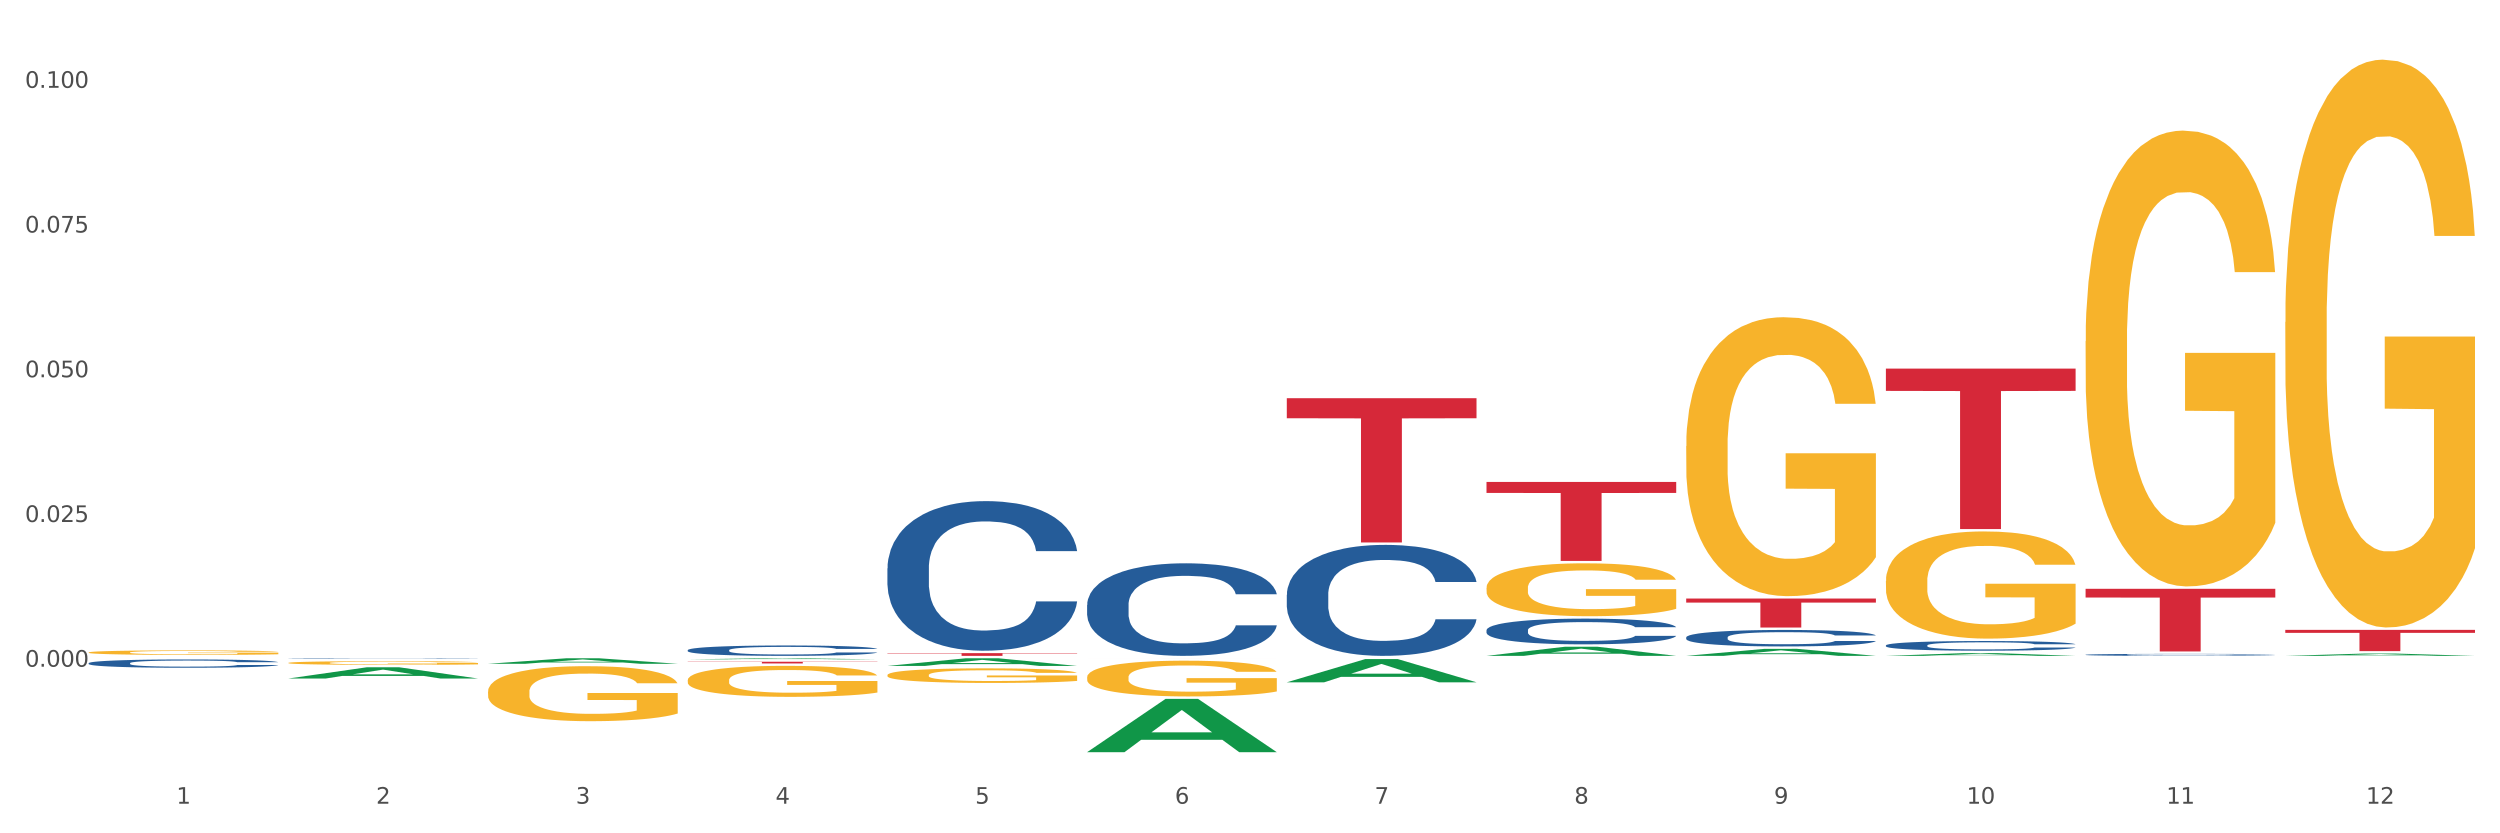 <?xml version="1.0" encoding="utf-8" standalone="no"?>
<!DOCTYPE svg PUBLIC "-//W3C//DTD SVG 1.1//EN"
  "http://www.w3.org/Graphics/SVG/1.1/DTD/svg11.dtd">
<svg xmlns:xlink="http://www.w3.org/1999/xlink" width="1080pt" height="360pt" viewBox="0 0 1080 360" xmlns="http://www.w3.org/2000/svg" version="1.1">
 <rect x="0" y="0" width="1080" height="360" fill="#333333" stroke="none"/>
 <defs>
  <style type="text/css">*{stroke-linejoin: round; stroke-linecap: butt}</style>
 </defs>
 <g id="figure_1">
  <g id="patch_1">
   <path d="M 0 360 
L 1080 360 
L 1080 0 
L 0 0 
z
" style="fill: #ffffff; stroke: #ffffff; stroke-linejoin: miter"/>
  </g>
  <g id="axes_1">
   <g id="matplotlib.axis_1">
    <g id="xtick_1">
     <g id="text_1">
      <!-- 1 -->
      <g style="fill: #4d4d4d" transform="translate(76.207 347.204) scale(0.096 -0.096)">
       <defs>
        <path id="DejaVuSans-31" d="M 794 531 
L 1825 531 
L 1825 4091 
L 703 3866 
L 703 4441 
L 1819 4666 
L 2450 4666 
L 2450 531 
L 3481 531 
L 3481 0 
L 794 0 
L 794 531 
z
" transform="scale(0.016)"/>
       </defs>
       <use xlink:href="#DejaVuSans-31"/>
      </g>
     </g>
    </g>
    <g id="xtick_2">
     <g id="text_2">
      <!-- 2 -->
      <g style="fill: #4d4d4d" transform="translate(162.476 347.204) scale(0.096 -0.096)">
       <defs>
        <path id="DejaVuSans-32" d="M 1228 531 
L 3431 531 
L 3431 0 
L 469 0 
L 469 531 
Q 828 903 1448 1529 
Q 2069 2156 2228 2338 
Q 2531 2678 2651 2914 
Q 2772 3150 2772 3378 
Q 2772 3750 2511 3984 
Q 2250 4219 1831 4219 
Q 1534 4219 1204 4116 
Q 875 4013 500 3803 
L 500 4441 
Q 881 4594 1212 4672 
Q 1544 4750 1819 4750 
Q 2544 4750 2975 4387 
Q 3406 4025 3406 3419 
Q 3406 3131 3298 2873 
Q 3191 2616 2906 2266 
Q 2828 2175 2409 1742 
Q 1991 1309 1228 531 
z
" transform="scale(0.016)"/>
       </defs>
       <use xlink:href="#DejaVuSans-32"/>
      </g>
     </g>
    </g>
    <g id="xtick_3">
     <g id="text_3">
      <!-- 3 -->
      <g style="fill: #4d4d4d" transform="translate(248.745 347.204) scale(0.096 -0.096)">
       <defs>
        <path id="DejaVuSans-33" d="M 2597 2516 
Q 3050 2419 3304 2112 
Q 3559 1806 3559 1356 
Q 3559 666 3084 287 
Q 2609 -91 1734 -91 
Q 1441 -91 1130 -33 
Q 819 25 488 141 
L 488 750 
Q 750 597 1062 519 
Q 1375 441 1716 441 
Q 2309 441 2620 675 
Q 2931 909 2931 1356 
Q 2931 1769 2642 2001 
Q 2353 2234 1838 2234 
L 1294 2234 
L 1294 2753 
L 1863 2753 
Q 2328 2753 2575 2939 
Q 2822 3125 2822 3475 
Q 2822 3834 2567 4026 
Q 2313 4219 1838 4219 
Q 1578 4219 1281 4162 
Q 984 4106 628 3988 
L 628 4550 
Q 988 4650 1302 4700 
Q 1616 4750 1894 4750 
Q 2613 4750 3031 4423 
Q 3450 4097 3450 3541 
Q 3450 3153 3228 2886 
Q 3006 2619 2597 2516 
z
" transform="scale(0.016)"/>
       </defs>
       <use xlink:href="#DejaVuSans-33"/>
      </g>
     </g>
    </g>
    <g id="xtick_4">
     <g id="text_4">
      <!-- 4 -->
      <g style="fill: #4d4d4d" transform="translate(335.014 347.204) scale(0.096 -0.096)">
       <defs>
        <path id="DejaVuSans-34" d="M 2419 4116 
L 825 1625 
L 2419 1625 
L 2419 4116 
z
M 2253 4666 
L 3047 4666 
L 3047 1625 
L 3713 1625 
L 3713 1100 
L 3047 1100 
L 3047 0 
L 2419 0 
L 2419 1100 
L 313 1100 
L 313 1709 
L 2253 4666 
z
" transform="scale(0.016)"/>
       </defs>
       <use xlink:href="#DejaVuSans-34"/>
      </g>
     </g>
    </g>
    <g id="xtick_5">
     <g id="text_5">
      <!-- 5 -->
      <g style="fill: #4d4d4d" transform="translate(421.284 347.204) scale(0.096 -0.096)">
       <defs>
        <path id="DejaVuSans-35" d="M 691 4666 
L 3169 4666 
L 3169 4134 
L 1269 4134 
L 1269 2991 
Q 1406 3038 1543 3061 
Q 1681 3084 1819 3084 
Q 2600 3084 3056 2656 
Q 3513 2228 3513 1497 
Q 3513 744 3044 326 
Q 2575 -91 1722 -91 
Q 1428 -91 1123 -41 
Q 819 9 494 109 
L 494 744 
Q 775 591 1075 516 
Q 1375 441 1709 441 
Q 2250 441 2565 725 
Q 2881 1009 2881 1497 
Q 2881 1984 2565 2268 
Q 2250 2553 1709 2553 
Q 1456 2553 1204 2497 
Q 953 2441 691 2322 
L 691 4666 
z
" transform="scale(0.016)"/>
       </defs>
       <use xlink:href="#DejaVuSans-35"/>
      </g>
     </g>
    </g>
    <g id="xtick_6">
     <g id="text_6">
      <!-- 6 -->
      <g style="fill: #4d4d4d" transform="translate(507.553 347.204) scale(0.096 -0.096)">
       <defs>
        <path id="DejaVuSans-36" d="M 2113 2584 
Q 1688 2584 1439 2293 
Q 1191 2003 1191 1497 
Q 1191 994 1439 701 
Q 1688 409 2113 409 
Q 2538 409 2786 701 
Q 3034 994 3034 1497 
Q 3034 2003 2786 2293 
Q 2538 2584 2113 2584 
z
M 3366 4563 
L 3366 3988 
Q 3128 4100 2886 4159 
Q 2644 4219 2406 4219 
Q 1781 4219 1451 3797 
Q 1122 3375 1075 2522 
Q 1259 2794 1537 2939 
Q 1816 3084 2150 3084 
Q 2853 3084 3261 2657 
Q 3669 2231 3669 1497 
Q 3669 778 3244 343 
Q 2819 -91 2113 -91 
Q 1303 -91 875 529 
Q 447 1150 447 2328 
Q 447 3434 972 4092 
Q 1497 4750 2381 4750 
Q 2619 4750 2861 4703 
Q 3103 4656 3366 4563 
z
" transform="scale(0.016)"/>
       </defs>
       <use xlink:href="#DejaVuSans-36"/>
      </g>
     </g>
    </g>
    <g id="xtick_7">
     <g id="text_7">
      <!-- 7 -->
      <g style="fill: #4d4d4d" transform="translate(593.822 347.204) scale(0.096 -0.096)">
       <defs>
        <path id="DejaVuSans-37" d="M 525 4666 
L 3525 4666 
L 3525 4397 
L 1831 0 
L 1172 0 
L 2766 4134 
L 525 4134 
L 525 4666 
z
" transform="scale(0.016)"/>
       </defs>
       <use xlink:href="#DejaVuSans-37"/>
      </g>
     </g>
    </g>
    <g id="xtick_8">
     <g id="text_8">
      <!-- 8 -->
      <g style="fill: #4d4d4d" transform="translate(680.091 347.204) scale(0.096 -0.096)">
       <defs>
        <path id="DejaVuSans-38" d="M 2034 2216 
Q 1584 2216 1326 1975 
Q 1069 1734 1069 1313 
Q 1069 891 1326 650 
Q 1584 409 2034 409 
Q 2484 409 2743 651 
Q 3003 894 3003 1313 
Q 3003 1734 2745 1975 
Q 2488 2216 2034 2216 
z
M 1403 2484 
Q 997 2584 770 2862 
Q 544 3141 544 3541 
Q 544 4100 942 4425 
Q 1341 4750 2034 4750 
Q 2731 4750 3128 4425 
Q 3525 4100 3525 3541 
Q 3525 3141 3298 2862 
Q 3072 2584 2669 2484 
Q 3125 2378 3379 2068 
Q 3634 1759 3634 1313 
Q 3634 634 3220 271 
Q 2806 -91 2034 -91 
Q 1263 -91 848 271 
Q 434 634 434 1313 
Q 434 1759 690 2068 
Q 947 2378 1403 2484 
z
M 1172 3481 
Q 1172 3119 1398 2916 
Q 1625 2713 2034 2713 
Q 2441 2713 2670 2916 
Q 2900 3119 2900 3481 
Q 2900 3844 2670 4047 
Q 2441 4250 2034 4250 
Q 1625 4250 1398 4047 
Q 1172 3844 1172 3481 
z
" transform="scale(0.016)"/>
       </defs>
       <use xlink:href="#DejaVuSans-38"/>
      </g>
     </g>
    </g>
    <g id="xtick_9">
     <g id="text_9">
      <!-- 9 -->
      <g style="fill: #4d4d4d" transform="translate(766.361 347.204) scale(0.096 -0.096)">
       <defs>
        <path id="DejaVuSans-39" d="M 703 97 
L 703 672 
Q 941 559 1184 500 
Q 1428 441 1663 441 
Q 2288 441 2617 861 
Q 2947 1281 2994 2138 
Q 2813 1869 2534 1725 
Q 2256 1581 1919 1581 
Q 1219 1581 811 2004 
Q 403 2428 403 3163 
Q 403 3881 828 4315 
Q 1253 4750 1959 4750 
Q 2769 4750 3195 4129 
Q 3622 3509 3622 2328 
Q 3622 1225 3098 567 
Q 2575 -91 1691 -91 
Q 1453 -91 1209 -44 
Q 966 3 703 97 
z
M 1959 2075 
Q 2384 2075 2632 2365 
Q 2881 2656 2881 3163 
Q 2881 3666 2632 3958 
Q 2384 4250 1959 4250 
Q 1534 4250 1286 3958 
Q 1038 3666 1038 3163 
Q 1038 2656 1286 2365 
Q 1534 2075 1959 2075 
z
" transform="scale(0.016)"/>
       </defs>
       <use xlink:href="#DejaVuSans-39"/>
      </g>
     </g>
    </g>
    <g id="xtick_10">
     <g id="text_10">
      <!-- 10 -->
      <g style="fill: #4d4d4d" transform="translate(849.576 347.204) scale(0.096 -0.096)">
       <defs>
        <path id="DejaVuSans-30" d="M 2034 4250 
Q 1547 4250 1301 3770 
Q 1056 3291 1056 2328 
Q 1056 1369 1301 889 
Q 1547 409 2034 409 
Q 2525 409 2770 889 
Q 3016 1369 3016 2328 
Q 3016 3291 2770 3770 
Q 2525 4250 2034 4250 
z
M 2034 4750 
Q 2819 4750 3233 4129 
Q 3647 3509 3647 2328 
Q 3647 1150 3233 529 
Q 2819 -91 2034 -91 
Q 1250 -91 836 529 
Q 422 1150 422 2328 
Q 422 3509 836 4129 
Q 1250 4750 2034 4750 
z
" transform="scale(0.016)"/>
       </defs>
       <use xlink:href="#DejaVuSans-31"/>
       <use xlink:href="#DejaVuSans-30" transform="translate(63.623 0)"/>
      </g>
     </g>
    </g>
    <g id="xtick_11">
     <g id="text_11">
      <!-- 11 -->
      <g style="fill: #4d4d4d" transform="translate(935.845 347.204) scale(0.096 -0.096)">
       <use xlink:href="#DejaVuSans-31"/>
       <use xlink:href="#DejaVuSans-31" transform="translate(63.623 0)"/>
      </g>
     </g>
    </g>
    <g id="xtick_12">
     <g id="text_12">
      <!-- 12 -->
      <g style="fill: #4d4d4d" transform="translate(1022.114 347.204) scale(0.096 -0.096)">
       <use xlink:href="#DejaVuSans-31"/>
       <use xlink:href="#DejaVuSans-32" transform="translate(63.623 0)"/>
      </g>
     </g>
    </g>
    <g id="xtick_13"/>
    <g id="xtick_14"/>
    <g id="xtick_15"/>
    <g id="xtick_16"/>
    <g id="xtick_17"/>
    <g id="xtick_18"/>
    <g id="xtick_19"/>
    <g id="xtick_20"/>
    <g id="xtick_21"/>
    <g id="xtick_22"/>
    <g id="xtick_23"/>
   </g>
   <g id="matplotlib.axis_2">
    <g id="ytick_1">
     <g id="text_13">
      <!-- 0.000 -->
      <g style="fill: #4d4d4d" transform="translate(10.8 288.015) scale(0.096 -0.096)">
       <defs>
        <path id="DejaVuSans-2e" d="M 684 794 
L 1344 794 
L 1344 0 
L 684 0 
L 684 794 
z
" transform="scale(0.016)"/>
       </defs>
       <use xlink:href="#DejaVuSans-30"/>
       <use xlink:href="#DejaVuSans-2e" transform="translate(63.623 0)"/>
       <use xlink:href="#DejaVuSans-30" transform="translate(95.41 0)"/>
       <use xlink:href="#DejaVuSans-30" transform="translate(159.033 0)"/>
       <use xlink:href="#DejaVuSans-30" transform="translate(222.656 0)"/>
      </g>
     </g>
    </g>
    <g id="ytick_2">
     <g id="text_14">
      <!-- 0.025 -->
      <g style="fill: #4d4d4d" transform="translate(10.8 225.496) scale(0.096 -0.096)">
       <use xlink:href="#DejaVuSans-30"/>
       <use xlink:href="#DejaVuSans-2e" transform="translate(63.623 0)"/>
       <use xlink:href="#DejaVuSans-30" transform="translate(95.41 0)"/>
       <use xlink:href="#DejaVuSans-32" transform="translate(159.033 0)"/>
       <use xlink:href="#DejaVuSans-35" transform="translate(222.656 0)"/>
      </g>
     </g>
    </g>
    <g id="ytick_3">
     <g id="text_15">
      <!-- 0.050 -->
      <g style="fill: #4d4d4d" transform="translate(10.8 162.977) scale(0.096 -0.096)">
       <use xlink:href="#DejaVuSans-30"/>
       <use xlink:href="#DejaVuSans-2e" transform="translate(63.623 0)"/>
       <use xlink:href="#DejaVuSans-30" transform="translate(95.41 0)"/>
       <use xlink:href="#DejaVuSans-35" transform="translate(159.033 0)"/>
       <use xlink:href="#DejaVuSans-30" transform="translate(222.656 0)"/>
      </g>
     </g>
    </g>
    <g id="ytick_4">
     <g id="text_16">
      <!-- 0.075 -->
      <g style="fill: #4d4d4d" transform="translate(10.8 100.458) scale(0.096 -0.096)">
       <use xlink:href="#DejaVuSans-30"/>
       <use xlink:href="#DejaVuSans-2e" transform="translate(63.623 0)"/>
       <use xlink:href="#DejaVuSans-30" transform="translate(95.41 0)"/>
       <use xlink:href="#DejaVuSans-37" transform="translate(159.033 0)"/>
       <use xlink:href="#DejaVuSans-35" transform="translate(222.656 0)"/>
      </g>
     </g>
    </g>
    <g id="ytick_5">
     <g id="text_17">
      <!-- 0.100 -->
      <g style="fill: #4d4d4d" transform="translate(10.8 37.939) scale(0.096 -0.096)">
       <use xlink:href="#DejaVuSans-30"/>
       <use xlink:href="#DejaVuSans-2e" transform="translate(63.623 0)"/>
       <use xlink:href="#DejaVuSans-31" transform="translate(95.41 0)"/>
       <use xlink:href="#DejaVuSans-30" transform="translate(159.033 0)"/>
       <use xlink:href="#DejaVuSans-30" transform="translate(222.656 0)"/>
      </g>
     </g>
    </g>
    <g id="ytick_6"/>
    <g id="ytick_7"/>
    <g id="ytick_8"/>
    <g id="ytick_9"/>
    <g id="ytick_10"/>
   </g>
   <g id="PolyCollection_1">
    <path d="M 124.552 293.116 
L 124.637 293.111 
L 158.433 288.267 
L 172.458 288.263 
L 206.508 293.125 
L 190.286 293.125 
L 182.935 291.993 
L 148.041 291.993 
L 147.787 292.011 
L 140.69 293.125 
L 124.552 293.125 
L 124.552 293.116 
L 152.434 291.317 
L 178.542 291.312 
L 165.615 289.299 
L 165.446 289.29 
L 165.277 289.304 
L 152.35 291.312 
L 152.434 291.317 
L 124.552 293.116 
z
" clip-path="url(#p41a9622d76)" style="fill: #109648"/>
    <path d="M 728.437 275.338 
L 728.534 275.331 
L 728.534 275.149 
L 728.824 274.902 
L 729.89 274.447 
L 731.246 274.102 
L 733.571 273.698 
L 734.83 273.529 
L 736.477 273.341 
L 739.868 273.035 
L 743.743 272.775 
L 746.455 272.631 
L 748.49 272.54 
L 753.043 272.378 
L 755.658 272.306 
L 758.371 272.248 
L 760.696 272.209 
L 764.571 272.163 
L 767.671 272.144 
L 771.255 272.137 
L 774.258 272.144 
L 778.23 272.17 
L 784.043 272.248 
L 786.271 272.293 
L 789.274 272.371 
L 792.374 272.475 
L 794.892 272.579 
L 797.799 272.729 
L 800.802 272.924 
L 803.708 273.171 
L 805.742 273.399 
L 807.389 273.64 
L 808.842 273.933 
L 809.908 274.251 
L 810.392 274.518 
L 792.664 274.518 
L 792.18 274.277 
L 791.211 274.017 
L 790.243 273.842 
L 789.177 273.698 
L 787.53 273.536 
L 786.077 273.432 
L 783.655 273.308 
L 781.427 273.23 
L 779.586 273.184 
L 777.358 273.145 
L 772.611 273.106 
L 769.221 273.106 
L 767.09 273.119 
L 764.474 273.152 
L 762.246 273.197 
L 759.63 273.276 
L 757.596 273.36 
L 755.561 273.471 
L 754.399 273.549 
L 752.655 273.692 
L 751.493 273.809 
L 749.943 274.011 
L 749.071 274.154 
L 747.521 274.525 
L 746.843 274.798 
L 746.552 274.987 
L 746.358 275.195 
L 746.358 276.21 
L 746.94 276.665 
L 747.424 276.86 
L 748.199 277.082 
L 749.652 277.368 
L 751.783 277.648 
L 754.011 277.849 
L 755.852 277.973 
L 757.596 278.064 
L 759.34 278.135 
L 761.471 278.201 
L 763.215 278.24 
L 765.83 278.279 
L 768.93 278.298 
L 771.352 278.298 
L 776.293 278.266 
L 778.521 278.233 
L 780.652 278.188 
L 782.977 278.116 
L 784.818 278.038 
L 785.883 277.979 
L 787.627 277.856 
L 788.983 277.726 
L 790.146 277.576 
L 790.921 277.446 
L 791.793 277.251 
L 792.471 277.029 
L 792.664 276.912 
L 810.392 276.912 
L 810.005 277.147 
L 809.327 277.374 
L 807.971 277.68 
L 806.905 277.856 
L 805.258 278.07 
L 803.514 278.253 
L 801.092 278.454 
L 798.864 278.604 
L 796.539 278.734 
L 794.021 278.851 
L 789.468 279.014 
L 787.821 279.059 
L 784.333 279.137 
L 781.621 279.183 
L 777.649 279.228 
L 773.58 279.255 
L 769.318 279.261 
L 765.54 279.248 
L 761.374 279.209 
L 758.758 279.17 
L 755.852 279.111 
L 752.461 279.02 
L 749.265 278.91 
L 746.262 278.78 
L 743.452 278.63 
L 740.837 278.461 
L 737.446 278.181 
L 734.927 277.908 
L 733.087 277.654 
L 731.827 277.439 
L 730.568 277.166 
L 729.89 276.977 
L 728.824 276.522 
L 728.437 276.099 
L 728.437 275.338 
z
" clip-path="url(#p41a9622d76)" style="fill: #255c99"/>
    <path d="M 642.167 272.236 
L 642.264 272.226 
L 642.264 271.942 
L 642.555 271.556 
L 643.621 270.846 
L 644.977 270.308 
L 647.302 269.679 
L 648.561 269.415 
L 650.208 269.121 
L 653.599 268.644 
L 657.474 268.238 
L 660.186 268.015 
L 662.22 267.873 
L 666.774 267.619 
L 669.389 267.507 
L 672.102 267.416 
L 674.427 267.355 
L 678.302 267.284 
L 681.402 267.254 
L 684.986 267.244 
L 687.989 267.254 
L 691.961 267.294 
L 697.773 267.416 
L 700.001 267.487 
L 703.005 267.609 
L 706.105 267.771 
L 708.623 267.934 
L 711.53 268.167 
L 714.533 268.471 
L 717.439 268.857 
L 719.473 269.212 
L 721.12 269.588 
L 722.573 270.044 
L 723.639 270.541 
L 724.123 270.958 
L 706.395 270.958 
L 705.911 270.582 
L 704.942 270.176 
L 703.973 269.902 
L 702.908 269.679 
L 701.261 269.425 
L 699.808 269.263 
L 697.386 269.07 
L 695.158 268.948 
L 693.317 268.877 
L 691.089 268.816 
L 686.342 268.756 
L 682.952 268.756 
L 680.82 268.776 
L 678.205 268.827 
L 675.977 268.898 
L 673.361 269.019 
L 671.327 269.151 
L 669.292 269.324 
L 668.13 269.446 
L 666.386 269.669 
L 665.224 269.851 
L 663.674 270.166 
L 662.802 270.389 
L 661.252 270.968 
L 660.574 271.394 
L 660.283 271.688 
L 660.089 272.013 
L 660.089 273.596 
L 660.67 274.306 
L 661.155 274.611 
L 661.93 274.956 
L 663.383 275.402 
L 665.514 275.838 
L 667.742 276.153 
L 669.583 276.346 
L 671.327 276.488 
L 673.07 276.599 
L 675.202 276.701 
L 676.945 276.762 
L 679.561 276.823 
L 682.661 276.853 
L 685.083 276.853 
L 690.023 276.802 
L 692.252 276.752 
L 694.383 276.681 
L 696.708 276.569 
L 698.548 276.447 
L 699.614 276.356 
L 701.358 276.163 
L 702.714 275.96 
L 703.876 275.727 
L 704.651 275.524 
L 705.523 275.219 
L 706.201 274.874 
L 706.395 274.692 
L 724.123 274.692 
L 723.736 275.057 
L 723.058 275.412 
L 721.701 275.889 
L 720.636 276.163 
L 718.989 276.498 
L 717.245 276.782 
L 714.823 277.097 
L 712.595 277.33 
L 710.27 277.533 
L 707.751 277.716 
L 703.198 277.969 
L 701.551 278.04 
L 698.064 278.162 
L 695.351 278.233 
L 691.38 278.304 
L 687.311 278.345 
L 683.048 278.355 
L 679.27 278.335 
L 675.105 278.274 
L 672.489 278.213 
L 669.583 278.121 
L 666.192 277.979 
L 662.995 277.807 
L 659.992 277.604 
L 657.183 277.371 
L 654.567 277.107 
L 651.177 276.67 
L 648.658 276.244 
L 646.817 275.849 
L 645.558 275.514 
L 644.299 275.087 
L 643.621 274.793 
L 642.555 274.083 
L 642.167 273.423 
L 642.167 272.236 
z
" clip-path="url(#p41a9622d76)" style="fill: #255c99"/>
    <path d="M 555.898 256.931 
L 555.995 256.887 
L 555.995 255.661 
L 556.286 253.997 
L 557.351 250.933 
L 558.708 248.612 
L 561.033 245.897 
L 562.292 244.759 
L 563.939 243.489 
L 567.329 241.431 
L 571.204 239.68 
L 573.917 238.716 
L 575.951 238.103 
L 580.504 237.009 
L 583.12 236.527 
L 585.832 236.133 
L 588.157 235.87 
L 592.032 235.564 
L 595.132 235.432 
L 598.717 235.389 
L 601.72 235.432 
L 605.692 235.608 
L 611.504 236.133 
L 613.732 236.44 
L 616.735 236.965 
L 619.835 237.665 
L 622.354 238.366 
L 625.26 239.373 
L 628.263 240.687 
L 631.17 242.351 
L 633.204 243.883 
L 634.851 245.503 
L 636.304 247.473 
L 637.37 249.619 
L 637.854 251.414 
L 620.126 251.414 
L 619.642 249.794 
L 618.673 248.043 
L 617.704 246.86 
L 616.638 245.897 
L 614.992 244.803 
L 613.538 244.102 
L 611.117 243.27 
L 608.889 242.745 
L 607.048 242.438 
L 604.82 242.175 
L 600.073 241.913 
L 596.682 241.913 
L 594.551 242 
L 591.936 242.219 
L 589.707 242.526 
L 587.092 243.051 
L 585.057 243.62 
L 583.023 244.365 
L 581.861 244.89 
L 580.117 245.853 
L 578.954 246.642 
L 577.404 247.999 
L 576.532 248.962 
L 574.982 251.458 
L 574.304 253.297 
L 574.014 254.567 
L 573.82 255.968 
L 573.82 262.798 
L 574.401 265.863 
L 574.886 267.177 
L 575.661 268.666 
L 577.114 270.592 
L 579.245 272.475 
L 581.473 273.832 
L 583.314 274.664 
L 585.057 275.277 
L 586.801 275.759 
L 588.932 276.197 
L 590.676 276.459 
L 593.292 276.722 
L 596.392 276.854 
L 598.814 276.854 
L 603.754 276.635 
L 605.982 276.416 
L 608.114 276.109 
L 610.439 275.628 
L 612.279 275.102 
L 613.345 274.708 
L 615.088 273.876 
L 616.445 273 
L 617.607 271.993 
L 618.382 271.118 
L 619.254 269.804 
L 619.932 268.315 
L 620.126 267.527 
L 637.854 267.527 
L 637.466 269.103 
L 636.788 270.636 
L 635.432 272.694 
L 634.366 273.876 
L 632.72 275.321 
L 630.976 276.547 
L 628.554 277.904 
L 626.326 278.911 
L 624.001 279.787 
L 621.482 280.575 
L 616.929 281.67 
L 615.282 281.976 
L 611.795 282.502 
L 609.082 282.808 
L 605.11 283.115 
L 601.042 283.29 
L 596.779 283.334 
L 593.001 283.246 
L 588.836 282.983 
L 586.22 282.721 
L 583.314 282.327 
L 579.923 281.714 
L 576.726 280.969 
L 573.723 280.094 
L 570.914 279.087 
L 568.298 277.948 
L 564.908 276.065 
L 562.389 274.226 
L 560.548 272.519 
L 559.289 271.074 
L 558.029 269.235 
L 557.351 267.965 
L 556.286 264.9 
L 555.898 262.054 
L 555.898 256.931 
z
" clip-path="url(#p41a9622d76)" style="fill: #255c99"/>
    <path d="M 469.629 261.312 
L 469.726 261.275 
L 469.726 260.253 
L 470.017 258.865 
L 471.082 256.309 
L 472.438 254.373 
L 474.763 252.109 
L 476.023 251.159 
L 477.67 250.1 
L 481.06 248.384 
L 484.935 246.923 
L 487.648 246.12 
L 489.682 245.608 
L 494.235 244.695 
L 496.851 244.293 
L 499.563 243.965 
L 501.888 243.746 
L 505.763 243.49 
L 508.863 243.38 
L 512.448 243.344 
L 515.451 243.38 
L 519.422 243.527 
L 525.235 243.965 
L 527.463 244.22 
L 530.466 244.659 
L 533.566 245.243 
L 536.085 245.827 
L 538.991 246.667 
L 541.994 247.763 
L 544.9 249.151 
L 546.935 250.429 
L 548.582 251.78 
L 550.035 253.424 
L 551.1 255.213 
L 551.585 256.71 
L 533.857 256.71 
L 533.372 255.359 
L 532.404 253.898 
L 531.435 252.912 
L 530.369 252.109 
L 528.722 251.196 
L 527.269 250.612 
L 524.847 249.918 
L 522.619 249.479 
L 520.779 249.224 
L 518.551 249.005 
L 513.804 248.786 
L 510.413 248.786 
L 508.282 248.859 
L 505.666 249.041 
L 503.438 249.297 
L 500.823 249.735 
L 498.788 250.21 
L 496.754 250.831 
L 495.591 251.269 
L 493.848 252.072 
L 492.685 252.73 
L 491.135 253.862 
L 490.263 254.665 
L 488.713 256.747 
L 488.035 258.281 
L 487.745 259.34 
L 487.551 260.509 
L 487.551 266.206 
L 488.132 268.762 
L 488.616 269.858 
L 489.391 271.099 
L 490.845 272.706 
L 492.976 274.277 
L 495.204 275.409 
L 497.044 276.103 
L 498.788 276.614 
L 500.532 277.016 
L 502.663 277.381 
L 504.407 277.6 
L 507.023 277.819 
L 510.123 277.929 
L 512.544 277.929 
L 517.485 277.746 
L 519.713 277.564 
L 521.844 277.308 
L 524.169 276.906 
L 526.01 276.468 
L 527.076 276.139 
L 528.819 275.445 
L 530.176 274.715 
L 531.338 273.875 
L 532.113 273.145 
L 532.985 272.049 
L 533.663 270.807 
L 533.857 270.15 
L 551.585 270.15 
L 551.197 271.465 
L 550.519 272.743 
L 549.163 274.459 
L 548.097 275.445 
L 546.45 276.651 
L 544.707 277.673 
L 542.285 278.805 
L 540.057 279.645 
L 537.732 280.376 
L 535.213 281.033 
L 530.66 281.946 
L 529.013 282.202 
L 525.526 282.64 
L 522.813 282.896 
L 518.841 283.151 
L 514.772 283.297 
L 510.51 283.334 
L 506.732 283.261 
L 502.566 283.042 
L 499.951 282.822 
L 497.044 282.494 
L 493.654 281.983 
L 490.457 281.362 
L 487.454 280.631 
L 484.645 279.791 
L 482.029 278.842 
L 478.638 277.271 
L 476.12 275.738 
L 474.279 274.313 
L 473.02 273.108 
L 471.76 271.574 
L 471.082 270.515 
L 470.017 267.959 
L 469.629 265.585 
L 469.629 261.312 
z
" clip-path="url(#p41a9622d76)" style="fill: #255c99"/>
    <path d="M 383.36 245.521 
L 383.457 245.462 
L 383.457 243.81 
L 383.747 241.566 
L 384.813 237.435 
L 386.169 234.306 
L 388.494 230.647 
L 389.754 229.112 
L 391.4 227.4 
L 394.791 224.626 
L 398.666 222.265 
L 401.378 220.966 
L 403.413 220.14 
L 407.966 218.664 
L 410.582 218.015 
L 413.294 217.484 
L 415.619 217.129 
L 419.494 216.716 
L 422.594 216.539 
L 426.178 216.48 
L 429.181 216.539 
L 433.153 216.775 
L 438.966 217.484 
L 441.194 217.897 
L 444.197 218.605 
L 447.297 219.549 
L 449.816 220.494 
L 452.722 221.851 
L 455.725 223.622 
L 458.631 225.865 
L 460.666 227.931 
L 462.312 230.115 
L 463.766 232.771 
L 464.831 235.664 
L 465.316 238.084 
L 447.588 238.084 
L 447.103 235.9 
L 446.134 233.539 
L 445.166 231.945 
L 444.1 230.647 
L 442.453 229.171 
L 441 228.226 
L 438.578 227.105 
L 436.35 226.397 
L 434.51 225.983 
L 432.281 225.629 
L 427.535 225.275 
L 424.144 225.275 
L 422.013 225.393 
L 419.397 225.688 
L 417.169 226.101 
L 414.553 226.81 
L 412.519 227.577 
L 410.485 228.581 
L 409.322 229.289 
L 407.578 230.587 
L 406.416 231.65 
L 404.866 233.48 
L 403.994 234.778 
L 402.444 238.143 
L 401.766 240.622 
L 401.475 242.334 
L 401.282 244.223 
L 401.282 253.431 
L 401.863 257.563 
L 402.347 259.334 
L 403.122 261.341 
L 404.575 263.938 
L 406.707 266.476 
L 408.935 268.306 
L 410.775 269.427 
L 412.519 270.254 
L 414.263 270.903 
L 416.394 271.493 
L 418.138 271.847 
L 420.753 272.201 
L 423.853 272.379 
L 426.275 272.379 
L 431.216 272.083 
L 433.444 271.788 
L 435.575 271.375 
L 437.9 270.726 
L 439.741 270.017 
L 440.806 269.486 
L 442.55 268.365 
L 443.906 267.184 
L 445.069 265.827 
L 445.844 264.646 
L 446.716 262.875 
L 447.394 260.868 
L 447.588 259.806 
L 465.316 259.806 
L 464.928 261.931 
L 464.25 263.997 
L 462.894 266.771 
L 461.828 268.365 
L 460.181 270.313 
L 458.437 271.965 
L 456.016 273.795 
L 453.788 275.153 
L 451.463 276.333 
L 448.944 277.396 
L 444.391 278.872 
L 442.744 279.285 
L 439.256 279.993 
L 436.544 280.406 
L 432.572 280.819 
L 428.503 281.056 
L 424.241 281.115 
L 420.463 280.996 
L 416.297 280.642 
L 413.682 280.288 
L 410.775 279.757 
L 407.385 278.931 
L 404.188 277.927 
L 401.185 276.747 
L 398.375 275.389 
L 395.76 273.854 
L 392.369 271.316 
L 389.85 268.837 
L 388.01 266.535 
L 386.75 264.587 
L 385.491 262.108 
L 384.813 260.396 
L 383.747 256.264 
L 383.36 252.427 
L 383.36 245.521 
z
" clip-path="url(#p41a9622d76)" style="fill: #255c99"/>
    <path d="M 297.091 280.864 
L 297.187 280.859 
L 297.187 280.745 
L 297.478 280.589 
L 298.544 280.302 
L 299.9 280.085 
L 302.225 279.831 
L 303.484 279.725 
L 305.131 279.606 
L 308.522 279.413 
L 312.397 279.25 
L 315.109 279.159 
L 317.144 279.102 
L 321.697 279 
L 324.312 278.955 
L 327.025 278.918 
L 329.35 278.893 
L 333.225 278.865 
L 336.325 278.852 
L 339.909 278.848 
L 342.912 278.852 
L 346.884 278.869 
L 352.697 278.918 
L 354.925 278.946 
L 357.928 278.996 
L 361.028 279.061 
L 363.546 279.127 
L 366.453 279.221 
L 369.456 279.344 
L 372.362 279.499 
L 374.396 279.643 
L 376.043 279.794 
L 377.496 279.979 
L 378.562 280.179 
L 379.046 280.347 
L 361.318 280.347 
L 360.834 280.196 
L 359.865 280.032 
L 358.896 279.921 
L 357.831 279.831 
L 356.184 279.729 
L 354.731 279.663 
L 352.309 279.585 
L 350.081 279.536 
L 348.24 279.508 
L 346.012 279.483 
L 341.265 279.458 
L 337.875 279.458 
L 335.744 279.467 
L 333.128 279.487 
L 330.9 279.516 
L 328.284 279.565 
L 326.25 279.618 
L 324.215 279.688 
L 323.053 279.737 
L 321.309 279.827 
L 320.147 279.901 
L 318.597 280.028 
L 317.725 280.118 
L 316.175 280.352 
L 315.497 280.524 
L 315.206 280.642 
L 315.012 280.773 
L 315.012 281.413 
L 315.594 281.699 
L 316.078 281.822 
L 316.853 281.961 
L 318.306 282.142 
L 320.437 282.318 
L 322.665 282.445 
L 324.506 282.523 
L 326.25 282.58 
L 327.994 282.625 
L 330.125 282.666 
L 331.869 282.691 
L 334.484 282.715 
L 337.584 282.727 
L 340.006 282.727 
L 344.947 282.707 
L 347.175 282.687 
L 349.306 282.658 
L 351.631 282.613 
L 353.472 282.564 
L 354.537 282.527 
L 356.281 282.449 
L 357.637 282.367 
L 358.8 282.273 
L 359.575 282.191 
L 360.446 282.068 
L 361.125 281.929 
L 361.318 281.855 
L 379.046 281.855 
L 378.659 282.002 
L 377.981 282.146 
L 376.625 282.338 
L 375.559 282.449 
L 373.912 282.584 
L 372.168 282.699 
L 369.746 282.826 
L 367.518 282.92 
L 365.193 283.002 
L 362.675 283.076 
L 358.121 283.178 
L 356.475 283.207 
L 352.987 283.256 
L 350.275 283.285 
L 346.303 283.313 
L 342.234 283.33 
L 337.972 283.334 
L 334.194 283.326 
L 330.028 283.301 
L 327.412 283.276 
L 324.506 283.24 
L 321.115 283.182 
L 317.919 283.113 
L 314.916 283.031 
L 312.106 282.936 
L 309.491 282.83 
L 306.1 282.654 
L 303.581 282.482 
L 301.741 282.322 
L 300.481 282.187 
L 299.222 282.015 
L 298.544 281.896 
L 297.478 281.609 
L 297.091 281.343 
L 297.091 280.864 
z
" clip-path="url(#p41a9622d76)" style="fill: #255c99"/>
    <path d="M 124.552 284.473 
L 124.649 284.473 
L 124.649 284.467 
L 124.94 284.459 
L 126.005 284.444 
L 127.362 284.433 
L 129.687 284.419 
L 130.946 284.414 
L 132.593 284.408 
L 135.983 284.398 
L 139.858 284.389 
L 142.571 284.384 
L 144.605 284.381 
L 149.158 284.376 
L 151.774 284.374 
L 154.486 284.372 
L 156.811 284.371 
L 160.686 284.369 
L 163.786 284.368 
L 167.371 284.368 
L 170.374 284.368 
L 174.346 284.369 
L 180.158 284.372 
L 182.386 284.373 
L 185.389 284.376 
L 188.489 284.379 
L 191.008 284.383 
L 193.914 284.388 
L 196.917 284.394 
L 199.824 284.402 
L 201.858 284.41 
L 203.505 284.418 
L 204.958 284.427 
L 206.024 284.438 
L 206.508 284.446 
L 188.78 284.446 
L 188.296 284.438 
L 187.327 284.43 
L 186.358 284.424 
L 185.292 284.419 
L 183.646 284.414 
L 182.192 284.411 
L 179.771 284.407 
L 177.543 284.404 
L 175.702 284.403 
L 173.474 284.401 
L 168.727 284.4 
L 165.336 284.4 
L 163.205 284.4 
L 160.589 284.402 
L 158.361 284.403 
L 155.746 284.406 
L 153.711 284.408 
L 151.677 284.412 
L 150.515 284.415 
L 148.771 284.419 
L 147.608 284.423 
L 146.058 284.43 
L 145.186 284.434 
L 143.636 284.447 
L 142.958 284.456 
L 142.668 284.462 
L 142.474 284.469 
L 142.474 284.502 
L 143.055 284.517 
L 143.54 284.523 
L 144.315 284.53 
L 145.768 284.54 
L 147.899 284.549 
L 150.127 284.556 
L 151.968 284.56 
L 153.711 284.563 
L 155.455 284.565 
L 157.586 284.567 
L 159.33 284.569 
L 161.946 284.57 
L 165.046 284.57 
L 167.468 284.57 
L 172.408 284.569 
L 174.636 284.568 
L 176.768 284.567 
L 179.092 284.564 
L 180.933 284.562 
L 181.999 284.56 
L 183.742 284.556 
L 185.099 284.552 
L 186.261 284.547 
L 187.036 284.542 
L 187.908 284.536 
L 188.586 284.529 
L 188.78 284.525 
L 206.508 284.525 
L 206.12 284.533 
L 205.442 284.54 
L 204.086 284.55 
L 203.02 284.556 
L 201.374 284.563 
L 199.63 284.569 
L 197.208 284.576 
L 194.98 284.58 
L 192.655 284.585 
L 190.136 284.589 
L 185.583 284.594 
L 183.936 284.595 
L 180.449 284.598 
L 177.736 284.599 
L 173.764 284.601 
L 169.696 284.602 
L 165.433 284.602 
L 161.655 284.602 
L 157.49 284.6 
L 154.874 284.599 
L 151.968 284.597 
L 148.577 284.594 
L 145.38 284.591 
L 142.377 284.586 
L 139.568 284.581 
L 136.952 284.576 
L 133.562 284.567 
L 131.043 284.558 
L 129.202 284.549 
L 127.943 284.542 
L 126.683 284.533 
L 126.005 284.527 
L 124.94 284.512 
L 124.552 284.498 
L 124.552 284.473 
z
" clip-path="url(#p41a9622d76)" style="fill: #255c99"/>
    <path d="M 38.283 286.493 
L 38.38 286.489 
L 38.38 286.397 
L 38.67 286.273 
L 39.736 286.042 
L 41.092 285.868 
L 43.417 285.664 
L 44.677 285.579 
L 46.324 285.484 
L 49.714 285.329 
L 53.589 285.198 
L 56.302 285.125 
L 58.336 285.079 
L 62.889 284.997 
L 65.505 284.961 
L 68.217 284.931 
L 70.542 284.912 
L 74.417 284.889 
L 77.517 284.879 
L 81.101 284.875 
L 84.105 284.879 
L 88.076 284.892 
L 93.889 284.931 
L 96.117 284.954 
L 99.12 284.994 
L 102.22 285.046 
L 104.739 285.099 
L 107.645 285.175 
L 110.648 285.273 
L 113.554 285.398 
L 115.589 285.513 
L 117.236 285.635 
L 118.689 285.783 
L 119.754 285.944 
L 120.239 286.079 
L 102.511 286.079 
L 102.026 285.957 
L 101.058 285.825 
L 100.089 285.737 
L 99.023 285.664 
L 97.376 285.582 
L 95.923 285.53 
L 93.501 285.467 
L 91.273 285.428 
L 89.433 285.405 
L 87.205 285.385 
L 82.458 285.365 
L 79.067 285.365 
L 76.936 285.372 
L 74.32 285.388 
L 72.092 285.411 
L 69.477 285.451 
L 67.442 285.493 
L 65.408 285.549 
L 64.245 285.589 
L 62.502 285.661 
L 61.339 285.72 
L 59.789 285.822 
L 58.917 285.894 
L 57.367 286.082 
L 56.689 286.22 
L 56.399 286.315 
L 56.205 286.42 
L 56.205 286.933 
L 56.786 287.163 
L 57.27 287.262 
L 58.045 287.374 
L 59.498 287.518 
L 61.63 287.66 
L 63.858 287.762 
L 65.698 287.824 
L 67.442 287.87 
L 69.186 287.906 
L 71.317 287.939 
L 73.061 287.959 
L 75.677 287.979 
L 78.776 287.988 
L 81.198 287.988 
L 86.139 287.972 
L 88.367 287.956 
L 90.498 287.933 
L 92.823 287.896 
L 94.664 287.857 
L 95.73 287.827 
L 97.473 287.765 
L 98.83 287.699 
L 99.992 287.624 
L 100.767 287.558 
L 101.639 287.459 
L 102.317 287.347 
L 102.511 287.288 
L 120.239 287.288 
L 119.851 287.407 
L 119.173 287.522 
L 117.817 287.676 
L 116.751 287.765 
L 115.104 287.873 
L 113.361 287.965 
L 110.939 288.067 
L 108.711 288.143 
L 106.386 288.209 
L 103.867 288.268 
L 99.314 288.35 
L 97.667 288.373 
L 94.18 288.412 
L 91.467 288.435 
L 87.495 288.458 
L 83.426 288.472 
L 79.164 288.475 
L 75.386 288.468 
L 71.22 288.449 
L 68.605 288.429 
L 65.698 288.399 
L 62.308 288.353 
L 59.111 288.297 
L 56.108 288.232 
L 53.299 288.156 
L 50.683 288.071 
L 47.292 287.929 
L 44.774 287.791 
L 42.933 287.663 
L 41.674 287.554 
L 40.414 287.416 
L 39.736 287.321 
L 38.67 287.091 
L 38.283 286.877 
L 38.283 286.493 
z
" clip-path="url(#p41a9622d76)" style="fill: #255c99"/>
    <path d="M 38.283 281.867 
L 38.38 281.865 
L 38.38 281.801 
L 38.573 281.746 
L 39.541 281.612 
L 40.992 281.501 
L 42.057 281.442 
L 43.121 281.394 
L 44.379 281.346 
L 45.927 281.296 
L 48.733 281.223 
L 50.475 281.185 
L 52.603 281.146 
L 56.474 281.089 
L 59.28 281.057 
L 62.183 281.03 
L 66.924 280.998 
L 70.02 280.983 
L 73.31 280.973 
L 77.277 280.966 
L 80.277 280.964 
L 86.857 280.969 
L 92.469 280.985 
L 95.178 280.998 
L 98.661 281.019 
L 100.5 281.033 
L 103.499 281.062 
L 106.596 281.1 
L 108.724 281.132 
L 111.917 281.192 
L 114.336 281.253 
L 116.562 281.328 
L 117.723 281.38 
L 118.594 281.428 
L 119.368 281.483 
L 120.142 281.571 
L 102.725 281.571 
L 102.048 281.508 
L 100.983 281.449 
L 99.435 281.392 
L 98.081 281.357 
L 95.758 281.312 
L 93.63 281.283 
L 91.404 281.262 
L 88.695 281.244 
L 86.566 281.235 
L 83.567 281.228 
L 77.664 281.23 
L 73.697 281.244 
L 70.988 281.262 
L 69.246 281.278 
L 67.698 281.296 
L 65.956 281.321 
L 63.924 281.358 
L 62.473 281.392 
L 61.022 281.435 
L 59.86 281.478 
L 58.796 281.528 
L 57.925 281.581 
L 57.248 281.637 
L 56.667 281.705 
L 56.184 281.817 
L 56.184 282.062 
L 56.377 282.117 
L 56.861 282.19 
L 57.441 282.246 
L 58.409 282.312 
L 59.28 282.356 
L 60.925 282.42 
L 62.763 282.474 
L 64.215 282.508 
L 65.666 282.536 
L 68.182 282.576 
L 70.988 282.608 
L 73.407 282.628 
L 76.697 282.645 
L 78.922 282.653 
L 80.857 282.656 
L 85.599 282.656 
L 88.985 282.651 
L 92.759 282.638 
L 95.662 282.622 
L 98.081 282.603 
L 100.79 282.57 
L 102.532 282.54 
L 102.532 282.167 
L 81.244 282.165 
L 81.244 281.917 
L 120.239 281.917 
L 120.239 282.645 
L 118.594 282.683 
L 116.755 282.717 
L 114.82 282.747 
L 111.917 282.785 
L 108.434 282.82 
L 105.338 282.845 
L 102.048 282.867 
L 98.177 282.886 
L 93.146 282.904 
L 90.05 282.911 
L 86.179 282.917 
L 81.631 282.918 
L 77.664 282.915 
L 73.794 282.906 
L 69.73 282.89 
L 65.763 282.867 
L 62.763 282.844 
L 59.764 282.815 
L 56.571 282.777 
L 54.055 282.742 
L 52.12 282.71 
L 49.991 282.669 
L 47.669 282.615 
L 45.927 282.567 
L 44.379 282.517 
L 42.734 282.453 
L 41.573 282.397 
L 40.412 282.328 
L 39.734 282.276 
L 38.96 282.196 
L 38.38 282.083 
L 38.283 281.867 
z
" clip-path="url(#p41a9622d76)" style="fill: #f7b32b"/>
    <path d="M 987.244 139.123 
L 987.341 138.899 
L 987.341 130.834 
L 987.535 123.888 
L 988.502 107.085 
L 989.954 93.195 
L 991.018 85.802 
L 992.082 79.753 
L 993.34 73.704 
L 994.888 67.431 
L 997.694 58.245 
L 999.436 53.54 
L 1001.565 48.611 
L 1005.435 41.442 
L 1008.241 37.41 
L 1011.144 34.049 
L 1015.885 30.016 
L 1018.982 28.224 
L 1022.271 26.88 
L 1026.239 25.984 
L 1029.238 25.759 
L 1035.818 26.432 
L 1041.43 28.448 
L 1044.139 30.016 
L 1047.623 32.705 
L 1049.461 34.497 
L 1052.461 38.082 
L 1055.557 42.786 
L 1057.686 46.819 
L 1060.879 54.436 
L 1063.298 62.054 
L 1065.523 71.463 
L 1066.684 77.96 
L 1067.555 84.01 
L 1068.329 90.955 
L 1069.103 101.933 
L 1051.686 101.933 
L 1051.009 94.091 
L 1049.945 86.698 
L 1048.397 79.529 
L 1047.042 75.048 
L 1044.72 69.447 
L 1042.591 65.862 
L 1040.366 63.174 
L 1037.656 60.934 
L 1035.528 59.813 
L 1032.528 58.917 
L 1026.626 59.141 
L 1022.658 60.934 
L 1019.949 63.174 
L 1018.207 65.19 
L 1016.659 67.431 
L 1014.918 70.567 
L 1012.886 75.272 
L 1011.434 79.529 
L 1009.983 84.906 
L 1008.822 90.283 
L 1007.757 96.556 
L 1006.887 103.277 
L 1006.209 110.222 
L 1005.629 118.735 
L 1005.145 132.85 
L 1005.145 163.543 
L 1005.338 170.488 
L 1005.822 179.674 
L 1006.403 186.619 
L 1007.37 194.909 
L 1008.241 200.51 
L 1009.886 208.575 
L 1011.725 215.296 
L 1013.176 219.553 
L 1014.627 223.137 
L 1017.143 228.066 
L 1019.949 232.099 
L 1022.368 234.563 
L 1025.658 236.804 
L 1027.883 237.7 
L 1029.819 238.148 
L 1034.56 238.148 
L 1037.947 237.476 
L 1041.72 235.908 
L 1044.623 233.891 
L 1047.042 231.427 
L 1049.751 227.394 
L 1051.493 223.586 
L 1051.493 176.761 
L 1030.206 176.537 
L 1030.206 145.396 
L 1069.2 145.396 
L 1069.2 236.804 
L 1067.555 241.509 
L 1065.717 245.765 
L 1063.781 249.574 
L 1060.879 254.279 
L 1057.395 258.76 
L 1054.299 261.896 
L 1051.009 264.585 
L 1047.139 267.049 
L 1042.107 269.289 
L 1039.011 270.186 
L 1035.14 270.858 
L 1030.593 271.082 
L 1026.626 270.634 
L 1022.755 269.513 
L 1018.691 267.497 
L 1014.724 264.585 
L 1011.725 261.672 
L 1008.725 258.087 
L 1005.532 253.383 
L 1003.016 248.902 
L 1001.081 244.869 
L 998.952 239.716 
L 996.63 232.995 
L 994.888 226.946 
L 993.34 220.673 
L 991.695 212.608 
L 990.534 205.662 
L 989.373 196.925 
L 988.696 190.428 
L 987.922 180.346 
L 987.341 166.232 
L 987.244 139.123 
z
" clip-path="url(#p41a9622d76)" style="fill: #f7b32b"/>
    <path d="M 900.975 147.413 
L 901.072 147.234 
L 901.072 140.759 
L 901.265 135.184 
L 902.233 121.696 
L 903.684 110.545 
L 904.749 104.611 
L 905.813 99.755 
L 907.071 94.899 
L 908.619 89.863 
L 911.425 82.49 
L 913.167 78.713 
L 915.296 74.756 
L 919.166 69.001 
L 921.972 65.764 
L 924.875 63.067 
L 929.616 59.829 
L 932.712 58.391 
L 936.002 57.312 
L 939.969 56.592 
L 942.969 56.412 
L 949.549 56.952 
L 955.161 58.57 
L 957.87 59.829 
L 961.353 61.988 
L 963.192 63.426 
L 966.191 66.304 
L 969.288 70.081 
L 971.416 73.318 
L 974.609 79.432 
L 977.028 85.547 
L 979.254 93.101 
L 980.415 98.316 
L 981.286 103.172 
L 982.06 108.747 
L 982.834 117.559 
L 965.417 117.559 
L 964.74 111.265 
L 963.676 105.33 
L 962.127 99.575 
L 960.773 95.978 
L 958.451 91.482 
L 956.322 88.604 
L 954.096 86.446 
L 951.387 84.648 
L 949.258 83.749 
L 946.259 83.029 
L 940.356 83.209 
L 936.389 84.648 
L 933.68 86.446 
L 931.938 88.065 
L 930.39 89.863 
L 928.648 92.381 
L 926.616 96.158 
L 925.165 99.575 
L 923.714 103.891 
L 922.553 108.207 
L 921.488 113.243 
L 920.617 118.638 
L 919.94 124.214 
L 919.359 131.048 
L 918.876 142.378 
L 918.876 167.016 
L 919.069 172.592 
L 919.553 179.965 
L 920.134 185.54 
L 921.101 192.195 
L 921.972 196.691 
L 923.617 203.165 
L 925.455 208.56 
L 926.907 211.978 
L 928.358 214.855 
L 930.874 218.812 
L 933.68 222.049 
L 936.099 224.027 
L 939.389 225.826 
L 941.614 226.545 
L 943.549 226.905 
L 948.291 226.905 
L 951.677 226.365 
L 955.451 225.106 
L 958.354 223.488 
L 960.773 221.509 
L 963.482 218.272 
L 965.224 215.215 
L 965.224 177.627 
L 943.937 177.447 
L 943.937 152.449 
L 982.931 152.449 
L 982.931 225.826 
L 981.286 229.602 
L 979.447 233.019 
L 977.512 236.077 
L 974.609 239.853 
L 971.126 243.45 
L 968.03 245.968 
L 964.74 248.126 
L 960.87 250.104 
L 955.838 251.903 
L 952.742 252.622 
L 948.871 253.162 
L 944.324 253.342 
L 940.356 252.982 
L 936.486 252.083 
L 932.422 250.464 
L 928.455 248.126 
L 925.455 245.788 
L 922.456 242.911 
L 919.263 239.134 
L 916.747 235.537 
L 914.812 232.3 
L 912.683 228.163 
L 910.361 222.768 
L 908.619 217.912 
L 907.071 212.877 
L 905.426 206.402 
L 904.265 200.827 
L 903.104 193.813 
L 902.426 188.598 
L 901.652 180.505 
L 901.072 169.175 
L 900.975 147.413 
z
" clip-path="url(#p41a9622d76)" style="fill: #f7b32b"/>
    <path d="M 814.706 250.978 
L 814.803 250.936 
L 814.803 249.413 
L 814.996 248.102 
L 815.964 244.93 
L 817.415 242.308 
L 818.479 240.912 
L 819.544 239.77 
L 820.802 238.628 
L 822.35 237.444 
L 825.156 235.71 
L 826.898 234.822 
L 829.026 233.891 
L 832.897 232.538 
L 835.703 231.776 
L 838.606 231.142 
L 843.347 230.381 
L 846.443 230.042 
L 849.733 229.789 
L 853.7 229.619 
L 856.7 229.577 
L 863.279 229.704 
L 868.891 230.085 
L 871.601 230.381 
L 875.084 230.888 
L 876.923 231.227 
L 879.922 231.903 
L 883.018 232.791 
L 885.147 233.553 
L 888.34 234.991 
L 890.759 236.429 
L 892.985 238.205 
L 894.146 239.432 
L 895.017 240.574 
L 895.791 241.885 
L 896.565 243.957 
L 879.148 243.957 
L 878.471 242.477 
L 877.406 241.081 
L 875.858 239.728 
L 874.504 238.882 
L 872.181 237.824 
L 870.053 237.148 
L 867.827 236.64 
L 865.118 236.217 
L 862.989 236.006 
L 859.99 235.837 
L 854.087 235.879 
L 850.12 236.217 
L 847.411 236.64 
L 845.669 237.021 
L 844.121 237.444 
L 842.379 238.036 
L 840.347 238.924 
L 838.896 239.728 
L 837.444 240.743 
L 836.283 241.758 
L 835.219 242.942 
L 834.348 244.211 
L 833.671 245.522 
L 833.09 247.129 
L 832.606 249.794 
L 832.606 255.588 
L 832.8 256.899 
L 833.284 258.633 
L 833.864 259.944 
L 834.832 261.509 
L 835.703 262.566 
L 837.348 264.089 
L 839.186 265.358 
L 840.638 266.161 
L 842.089 266.838 
L 844.605 267.769 
L 847.411 268.53 
L 849.83 268.995 
L 853.12 269.418 
L 855.345 269.587 
L 857.28 269.672 
L 862.021 269.672 
L 865.408 269.545 
L 869.182 269.249 
L 872.085 268.868 
L 874.504 268.403 
L 877.213 267.642 
L 878.955 266.923 
L 878.955 258.083 
L 857.667 258.041 
L 857.667 252.162 
L 896.662 252.162 
L 896.662 269.418 
L 895.017 270.306 
L 893.178 271.11 
L 891.243 271.829 
L 888.34 272.717 
L 884.857 273.563 
L 881.761 274.155 
L 878.471 274.663 
L 874.6 275.128 
L 869.569 275.551 
L 866.472 275.72 
L 862.602 275.847 
L 858.054 275.889 
L 854.087 275.805 
L 850.217 275.593 
L 846.153 275.212 
L 842.186 274.663 
L 839.186 274.113 
L 836.187 273.436 
L 832.993 272.548 
L 830.478 271.702 
L 828.543 270.941 
L 826.414 269.968 
L 824.092 268.699 
L 822.35 267.557 
L 820.802 266.373 
L 819.157 264.85 
L 817.996 263.539 
L 816.835 261.89 
L 816.157 260.663 
L 815.383 258.76 
L 814.803 256.095 
L 814.706 250.978 
z
" clip-path="url(#p41a9622d76)" style="fill: #f7b32b"/>
    <path d="M 814.706 278.804 
L 814.803 278.8 
L 814.803 278.693 
L 815.093 278.548 
L 816.159 278.28 
L 817.515 278.078 
L 819.84 277.841 
L 821.1 277.741 
L 822.746 277.631 
L 826.137 277.451 
L 830.012 277.298 
L 832.724 277.214 
L 834.759 277.161 
L 839.312 277.065 
L 841.928 277.023 
L 844.64 276.989 
L 846.965 276.966 
L 850.84 276.939 
L 853.94 276.927 
L 857.524 276.924 
L 860.527 276.927 
L 864.499 276.943 
L 870.312 276.989 
L 872.54 277.015 
L 875.543 277.061 
L 878.643 277.122 
L 881.162 277.183 
L 884.068 277.271 
L 887.071 277.386 
L 889.977 277.531 
L 892.012 277.665 
L 893.658 277.806 
L 895.112 277.978 
L 896.177 278.166 
L 896.662 278.322 
L 878.934 278.322 
L 878.449 278.181 
L 877.48 278.028 
L 876.512 277.925 
L 875.446 277.841 
L 873.799 277.745 
L 872.346 277.684 
L 869.924 277.611 
L 867.696 277.566 
L 865.856 277.539 
L 863.627 277.516 
L 858.881 277.493 
L 855.49 277.493 
L 853.359 277.501 
L 850.743 277.52 
L 848.515 277.547 
L 845.899 277.592 
L 843.865 277.642 
L 841.831 277.707 
L 840.668 277.753 
L 838.924 277.837 
L 837.762 277.906 
L 836.212 278.024 
L 835.34 278.108 
L 833.79 278.326 
L 833.112 278.487 
L 832.821 278.598 
L 832.628 278.72 
L 832.628 279.316 
L 833.209 279.584 
L 833.693 279.698 
L 834.468 279.828 
L 835.921 279.996 
L 838.053 280.161 
L 840.281 280.279 
L 842.121 280.352 
L 843.865 280.405 
L 845.609 280.447 
L 847.74 280.486 
L 849.484 280.509 
L 852.099 280.531 
L 855.199 280.543 
L 857.621 280.543 
L 862.562 280.524 
L 864.79 280.505 
L 866.921 280.478 
L 869.246 280.436 
L 871.087 280.39 
L 872.152 280.356 
L 873.896 280.283 
L 875.252 280.207 
L 876.415 280.119 
L 877.19 280.042 
L 878.062 279.928 
L 878.74 279.798 
L 878.934 279.729 
L 896.662 279.729 
L 896.274 279.866 
L 895.596 280 
L 894.24 280.18 
L 893.174 280.283 
L 891.527 280.409 
L 889.784 280.516 
L 887.362 280.635 
L 885.134 280.723 
L 882.809 280.799 
L 880.29 280.868 
L 875.737 280.963 
L 874.09 280.99 
L 870.602 281.036 
L 867.89 281.063 
L 863.918 281.089 
L 859.849 281.105 
L 855.587 281.109 
L 851.809 281.101 
L 847.643 281.078 
L 845.028 281.055 
L 842.121 281.021 
L 838.731 280.967 
L 835.534 280.902 
L 832.531 280.826 
L 829.721 280.738 
L 827.106 280.639 
L 823.715 280.474 
L 821.196 280.314 
L 819.356 280.165 
L 818.096 280.038 
L 816.837 279.878 
L 816.159 279.767 
L 815.093 279.5 
L 814.706 279.251 
L 814.706 278.804 
z
" clip-path="url(#p41a9622d76)" style="fill: #255c99"/>
    <path d="M 297.091 285.871 
L 379.046 285.871 
L 379.046 285.974 
L 346.808 285.974 
L 346.808 286.61 
L 329.135 286.61 
L 329.135 285.974 
L 297.091 285.974 
L 297.091 285.872 
L 297.091 285.871 
z
" clip-path="url(#p41a9622d76)" style="fill: #d62839"/>
    <path d="M 469.629 284.368 
L 551.585 284.368 
L 551.585 284.369 
L 519.346 284.369 
L 519.346 284.376 
L 501.673 284.376 
L 501.673 284.369 
L 469.629 284.369 
L 469.629 284.368 
L 469.629 284.368 
z
" clip-path="url(#p41a9622d76)" style="fill: #d62839"/>
    <path d="M 555.898 172.019 
L 637.854 172.019 
L 637.854 180.681 
L 605.615 180.74 
L 605.615 234.354 
L 587.943 234.354 
L 587.943 180.74 
L 555.898 180.681 
L 555.898 172.077 
L 555.898 172.019 
z
" clip-path="url(#p41a9622d76)" style="fill: #d62839"/>
    <path d="M 642.167 208.206 
L 724.123 208.206 
L 724.123 212.946 
L 691.885 212.978 
L 691.885 242.314 
L 674.212 242.314 
L 674.212 212.978 
L 642.167 212.946 
L 642.167 208.238 
L 642.167 208.206 
z
" clip-path="url(#p41a9622d76)" style="fill: #d62839"/>
    <path d="M 728.437 258.579 
L 810.392 258.579 
L 810.392 260.32 
L 778.154 260.332 
L 778.154 271.103 
L 760.481 271.103 
L 760.481 260.332 
L 728.437 260.32 
L 728.437 258.591 
L 728.437 258.579 
z
" clip-path="url(#p41a9622d76)" style="fill: #d62839"/>
    <path d="M 814.706 159.233 
L 896.662 159.233 
L 896.662 168.865 
L 864.423 168.93 
L 864.423 228.543 
L 846.75 228.543 
L 846.75 168.93 
L 814.706 168.865 
L 814.706 159.298 
L 814.706 159.233 
z
" clip-path="url(#p41a9622d76)" style="fill: #d62839"/>
    <path d="M 900.975 254.376 
L 982.931 254.376 
L 982.931 258.137 
L 950.692 258.162 
L 950.692 281.436 
L 933.019 281.436 
L 933.019 258.162 
L 900.975 258.137 
L 900.975 254.402 
L 900.975 254.376 
z
" clip-path="url(#p41a9622d76)" style="fill: #d62839"/>
    <path d="M 987.244 272.116 
L 1069.2 272.116 
L 1069.2 273.393 
L 1036.961 273.401 
L 1036.961 281.302 
L 1019.289 281.302 
L 1019.289 273.401 
L 987.244 273.393 
L 987.244 272.125 
L 987.244 272.116 
z
" clip-path="url(#p41a9622d76)" style="fill: #d62839"/>
    <path d="M 728.437 192.72 
L 728.533 192.61 
L 728.533 188.648 
L 728.727 185.236 
L 729.695 176.982 
L 731.146 170.158 
L 732.21 166.526 
L 733.275 163.554 
L 734.533 160.583 
L 736.081 157.501 
L 738.887 152.989 
L 740.628 150.677 
L 742.757 148.256 
L 746.628 144.734 
L 749.434 142.753 
L 752.336 141.102 
L 757.078 139.121 
L 760.174 138.241 
L 763.464 137.58 
L 767.431 137.14 
L 770.43 137.03 
L 777.01 137.36 
L 782.622 138.351 
L 785.332 139.121 
L 788.815 140.442 
L 790.653 141.322 
L 793.653 143.083 
L 796.749 145.395 
L 798.878 147.376 
L 802.071 151.118 
L 804.49 154.86 
L 806.716 159.482 
L 807.877 162.674 
L 808.747 165.646 
L 809.522 169.057 
L 810.296 174.45 
L 792.879 174.45 
L 792.201 170.598 
L 791.137 166.966 
L 789.589 163.444 
L 788.234 161.243 
L 785.912 158.492 
L 783.783 156.731 
L 781.558 155.41 
L 778.849 154.309 
L 776.72 153.759 
L 773.72 153.319 
L 767.818 153.429 
L 763.851 154.309 
L 761.142 155.41 
L 759.4 156.401 
L 757.852 157.501 
L 756.11 159.042 
L 754.078 161.353 
L 752.627 163.444 
L 751.175 166.086 
L 750.014 168.727 
L 748.95 171.809 
L 748.079 175.111 
L 747.402 178.522 
L 746.821 182.705 
L 746.337 189.638 
L 746.337 204.717 
L 746.531 208.128 
L 747.015 212.641 
L 747.595 216.053 
L 748.563 220.125 
L 749.434 222.876 
L 751.078 226.838 
L 752.917 230.14 
L 754.368 232.231 
L 755.82 233.992 
L 758.335 236.414 
L 761.142 238.395 
L 763.561 239.605 
L 766.85 240.706 
L 769.076 241.146 
L 771.011 241.366 
L 775.752 241.366 
L 779.139 241.036 
L 782.913 240.266 
L 785.815 239.275 
L 788.234 238.065 
L 790.944 236.083 
L 792.685 234.212 
L 792.685 211.21 
L 771.398 211.1 
L 771.398 195.802 
L 810.392 195.802 
L 810.392 240.706 
L 808.747 243.017 
L 806.909 245.108 
L 804.974 246.979 
L 802.071 249.291 
L 798.588 251.492 
L 795.491 253.033 
L 792.201 254.353 
L 788.331 255.564 
L 783.3 256.665 
L 780.203 257.105 
L 776.333 257.435 
L 771.785 257.545 
L 767.818 257.325 
L 763.948 256.775 
L 759.884 255.784 
L 755.916 254.353 
L 752.917 252.923 
L 749.917 251.162 
L 746.724 248.85 
L 744.209 246.649 
L 742.273 244.668 
L 740.145 242.137 
L 737.822 238.835 
L 736.081 235.863 
L 734.533 232.782 
L 732.888 228.82 
L 731.726 225.408 
L 730.565 221.115 
L 729.888 217.924 
L 729.114 212.971 
L 728.533 206.037 
L 728.437 192.72 
z
" clip-path="url(#p41a9622d76)" style="fill: #f7b32b"/>
    <path d="M 642.167 253.912 
L 642.264 253.891 
L 642.264 253.14 
L 642.458 252.492 
L 643.425 250.927 
L 644.877 249.632 
L 645.941 248.943 
L 647.005 248.38 
L 648.263 247.816 
L 649.811 247.231 
L 652.618 246.375 
L 654.359 245.937 
L 656.488 245.477 
L 660.358 244.809 
L 663.164 244.434 
L 666.067 244.12 
L 670.808 243.745 
L 673.905 243.578 
L 677.195 243.452 
L 681.162 243.369 
L 684.161 243.348 
L 690.741 243.411 
L 696.353 243.598 
L 699.062 243.745 
L 702.546 243.995 
L 704.384 244.162 
L 707.384 244.496 
L 710.48 244.935 
L 712.609 245.31 
L 715.802 246.02 
L 718.221 246.73 
L 720.446 247.607 
L 721.607 248.212 
L 722.478 248.776 
L 723.252 249.423 
L 724.026 250.446 
L 706.61 250.446 
L 705.932 249.716 
L 704.868 249.027 
L 703.32 248.359 
L 701.965 247.941 
L 699.643 247.419 
L 697.514 247.085 
L 695.289 246.835 
L 692.579 246.626 
L 690.451 246.521 
L 687.451 246.438 
L 681.549 246.459 
L 677.582 246.626 
L 674.872 246.835 
L 673.131 247.022 
L 671.582 247.231 
L 669.841 247.524 
L 667.809 247.962 
L 666.357 248.359 
L 664.906 248.86 
L 663.745 249.361 
L 662.681 249.945 
L 661.81 250.572 
L 661.132 251.219 
L 660.552 252.012 
L 660.068 253.328 
L 660.068 256.188 
L 660.262 256.835 
L 660.745 257.691 
L 661.326 258.338 
L 662.294 259.111 
L 663.164 259.633 
L 664.809 260.384 
L 666.648 261.011 
L 668.099 261.407 
L 669.551 261.741 
L 672.066 262.201 
L 674.872 262.576 
L 677.291 262.806 
L 680.581 263.015 
L 682.807 263.098 
L 684.742 263.14 
L 689.483 263.14 
L 692.87 263.078 
L 696.643 262.931 
L 699.546 262.743 
L 701.965 262.514 
L 704.674 262.138 
L 706.416 261.783 
L 706.416 257.42 
L 685.129 257.399 
L 685.129 254.497 
L 724.123 254.497 
L 724.123 263.015 
L 722.478 263.453 
L 720.64 263.85 
L 718.705 264.205 
L 715.802 264.643 
L 712.318 265.061 
L 709.222 265.353 
L 705.932 265.604 
L 702.062 265.833 
L 697.03 266.042 
L 693.934 266.126 
L 690.064 266.188 
L 685.516 266.209 
L 681.549 266.167 
L 677.678 266.063 
L 673.614 265.875 
L 669.647 265.604 
L 666.648 265.332 
L 663.648 264.998 
L 660.455 264.56 
L 657.939 264.142 
L 656.004 263.767 
L 653.875 263.286 
L 651.553 262.66 
L 649.811 262.096 
L 648.263 261.512 
L 646.618 260.76 
L 645.457 260.113 
L 644.296 259.299 
L 643.619 258.693 
L 642.845 257.754 
L 642.264 256.438 
L 642.167 253.912 
z
" clip-path="url(#p41a9622d76)" style="fill: #f7b32b"/>
    <path d="M 469.629 292.551 
L 469.726 292.537 
L 469.726 292.029 
L 469.919 291.592 
L 470.887 290.533 
L 472.338 289.658 
L 473.403 289.193 
L 474.467 288.812 
L 475.725 288.431 
L 477.273 288.036 
L 480.079 287.457 
L 481.821 287.161 
L 483.95 286.85 
L 487.82 286.399 
L 490.626 286.145 
L 493.529 285.933 
L 498.27 285.679 
L 501.366 285.566 
L 504.656 285.481 
L 508.623 285.425 
L 511.623 285.411 
L 518.203 285.453 
L 523.815 285.58 
L 526.524 285.679 
L 530.007 285.848 
L 531.846 285.961 
L 534.845 286.187 
L 537.942 286.483 
L 540.07 286.737 
L 543.263 287.217 
L 545.682 287.697 
L 547.908 288.29 
L 549.069 288.699 
L 549.94 289.08 
L 550.714 289.517 
L 551.488 290.209 
L 534.071 290.209 
L 533.394 289.715 
L 532.33 289.249 
L 530.781 288.798 
L 529.427 288.515 
L 527.104 288.163 
L 524.976 287.937 
L 522.75 287.767 
L 520.041 287.626 
L 517.912 287.556 
L 514.913 287.499 
L 509.01 287.513 
L 505.043 287.626 
L 502.334 287.767 
L 500.592 287.894 
L 499.044 288.036 
L 497.302 288.233 
L 495.27 288.53 
L 493.819 288.798 
L 492.368 289.136 
L 491.207 289.475 
L 490.142 289.87 
L 489.271 290.294 
L 488.594 290.731 
L 488.013 291.267 
L 487.53 292.156 
L 487.53 294.09 
L 487.723 294.527 
L 488.207 295.106 
L 488.788 295.543 
L 489.755 296.065 
L 490.626 296.418 
L 492.271 296.926 
L 494.109 297.349 
L 495.561 297.618 
L 497.012 297.843 
L 499.528 298.154 
L 502.334 298.408 
L 504.753 298.563 
L 508.043 298.704 
L 510.268 298.761 
L 512.203 298.789 
L 516.945 298.789 
L 520.331 298.747 
L 524.105 298.648 
L 527.008 298.521 
L 529.427 298.366 
L 532.136 298.112 
L 533.878 297.872 
L 533.878 294.922 
L 512.59 294.908 
L 512.59 292.947 
L 551.585 292.947 
L 551.585 298.704 
L 549.94 299.001 
L 548.101 299.269 
L 546.166 299.509 
L 543.263 299.805 
L 539.78 300.087 
L 536.684 300.285 
L 533.394 300.454 
L 529.523 300.609 
L 524.492 300.75 
L 521.396 300.807 
L 517.525 300.849 
L 512.978 300.863 
L 509.01 300.835 
L 505.14 300.765 
L 501.076 300.638 
L 497.109 300.454 
L 494.109 300.271 
L 491.11 300.045 
L 487.917 299.749 
L 485.401 299.466 
L 483.466 299.212 
L 481.337 298.888 
L 479.015 298.464 
L 477.273 298.083 
L 475.725 297.688 
L 474.08 297.18 
L 472.919 296.743 
L 471.758 296.192 
L 471.08 295.783 
L 470.306 295.148 
L 469.726 294.259 
L 469.629 292.551 
z
" clip-path="url(#p41a9622d76)" style="fill: #f7b32b"/>
    <path d="M 383.36 291.641 
L 383.457 291.635 
L 383.457 291.427 
L 383.65 291.249 
L 384.618 290.816 
L 386.069 290.459 
L 387.133 290.269 
L 388.198 290.113 
L 389.456 289.957 
L 391.004 289.796 
L 393.81 289.559 
L 395.552 289.438 
L 397.68 289.312 
L 401.551 289.127 
L 404.357 289.023 
L 407.26 288.937 
L 412.001 288.833 
L 415.097 288.787 
L 418.387 288.752 
L 422.354 288.729 
L 425.354 288.724 
L 431.933 288.741 
L 437.545 288.793 
L 440.255 288.833 
L 443.738 288.902 
L 445.577 288.948 
L 448.576 289.041 
L 451.672 289.162 
L 453.801 289.265 
L 456.994 289.461 
L 459.413 289.657 
L 461.639 289.9 
L 462.8 290.067 
L 463.671 290.222 
L 464.445 290.401 
L 465.219 290.684 
L 447.802 290.684 
L 447.125 290.482 
L 446.06 290.292 
L 444.512 290.107 
L 443.158 289.992 
L 440.835 289.848 
L 438.707 289.755 
L 436.481 289.686 
L 433.772 289.629 
L 431.643 289.6 
L 428.644 289.577 
L 422.741 289.583 
L 418.774 289.629 
L 416.065 289.686 
L 414.323 289.738 
L 412.775 289.796 
L 411.033 289.877 
L 409.001 289.998 
L 407.55 290.107 
L 406.098 290.246 
L 404.937 290.384 
L 403.873 290.545 
L 403.002 290.718 
L 402.325 290.897 
L 401.744 291.116 
L 401.26 291.479 
L 401.26 292.269 
L 401.454 292.448 
L 401.938 292.684 
L 402.518 292.863 
L 403.486 293.076 
L 404.357 293.22 
L 406.002 293.428 
L 407.84 293.601 
L 409.292 293.71 
L 410.743 293.803 
L 413.259 293.929 
L 416.065 294.033 
L 418.484 294.097 
L 421.774 294.154 
L 423.999 294.177 
L 425.934 294.189 
L 430.675 294.189 
L 434.062 294.172 
L 437.836 294.131 
L 440.739 294.079 
L 443.158 294.016 
L 445.867 293.912 
L 447.608 293.814 
L 447.608 292.609 
L 426.321 292.603 
L 426.321 291.802 
L 465.316 291.802 
L 465.316 294.154 
L 463.671 294.275 
L 461.832 294.385 
L 459.897 294.483 
L 456.994 294.604 
L 453.511 294.719 
L 450.415 294.8 
L 447.125 294.869 
L 443.254 294.933 
L 438.223 294.99 
L 435.126 295.013 
L 431.256 295.031 
L 426.708 295.036 
L 422.741 295.025 
L 418.871 294.996 
L 414.807 294.944 
L 410.84 294.869 
L 407.84 294.794 
L 404.841 294.702 
L 401.647 294.581 
L 399.132 294.466 
L 397.197 294.362 
L 395.068 294.229 
L 392.746 294.056 
L 391.004 293.901 
L 389.456 293.739 
L 387.811 293.532 
L 386.65 293.353 
L 385.489 293.128 
L 384.811 292.961 
L 384.037 292.701 
L 383.457 292.338 
L 383.36 291.641 
z
" clip-path="url(#p41a9622d76)" style="fill: #f7b32b"/>
    <path d="M 297.091 293.835 
L 297.187 293.823 
L 297.187 293.383 
L 297.381 293.003 
L 298.348 292.086 
L 299.8 291.327 
L 300.864 290.923 
L 301.929 290.593 
L 303.186 290.263 
L 304.735 289.92 
L 307.541 289.418 
L 309.282 289.161 
L 311.411 288.892 
L 315.282 288.501 
L 318.088 288.28 
L 320.99 288.097 
L 325.732 287.877 
L 328.828 287.779 
L 332.118 287.705 
L 336.085 287.656 
L 339.084 287.644 
L 345.664 287.681 
L 351.276 287.791 
L 353.986 287.877 
L 357.469 288.023 
L 359.307 288.121 
L 362.307 288.317 
L 365.403 288.574 
L 367.532 288.794 
L 370.725 289.21 
L 373.144 289.626 
L 375.369 290.14 
L 376.531 290.495 
L 377.401 290.825 
L 378.176 291.205 
L 378.95 291.804 
L 361.533 291.804 
L 360.855 291.376 
L 359.791 290.972 
L 358.243 290.581 
L 356.888 290.336 
L 354.566 290.03 
L 352.437 289.834 
L 350.212 289.687 
L 347.503 289.565 
L 345.374 289.504 
L 342.374 289.455 
L 336.472 289.467 
L 332.505 289.565 
L 329.796 289.687 
L 328.054 289.798 
L 326.506 289.92 
L 324.764 290.091 
L 322.732 290.348 
L 321.281 290.581 
L 319.829 290.874 
L 318.668 291.168 
L 317.604 291.511 
L 316.733 291.878 
L 316.056 292.257 
L 315.475 292.722 
L 314.991 293.493 
L 314.991 295.169 
L 315.185 295.548 
L 315.669 296.05 
L 316.249 296.429 
L 317.217 296.882 
L 318.088 297.188 
L 319.732 297.628 
L 321.571 297.995 
L 323.022 298.228 
L 324.474 298.424 
L 326.989 298.693 
L 329.796 298.913 
L 332.215 299.048 
L 335.504 299.17 
L 337.73 299.219 
L 339.665 299.243 
L 344.406 299.243 
L 347.793 299.207 
L 351.567 299.121 
L 354.469 299.011 
L 356.888 298.876 
L 359.598 298.656 
L 361.339 298.448 
L 361.339 295.891 
L 340.052 295.879 
L 340.052 294.178 
L 379.046 294.178 
L 379.046 299.17 
L 377.401 299.427 
L 375.563 299.659 
L 373.628 299.867 
L 370.725 300.124 
L 367.242 300.369 
L 364.145 300.54 
L 360.855 300.687 
L 356.985 300.822 
L 351.954 300.944 
L 348.857 300.993 
L 344.987 301.03 
L 340.439 301.042 
L 336.472 301.018 
L 332.602 300.956 
L 328.538 300.846 
L 324.57 300.687 
L 321.571 300.528 
L 318.571 300.332 
L 315.378 300.075 
L 312.863 299.831 
L 310.927 299.61 
L 308.799 299.329 
L 306.476 298.962 
L 304.735 298.632 
L 303.186 298.289 
L 301.542 297.849 
L 300.38 297.469 
L 299.219 296.992 
L 298.542 296.637 
L 297.768 296.087 
L 297.187 295.316 
L 297.091 293.835 
z
" clip-path="url(#p41a9622d76)" style="fill: #f7b32b"/>
    <path d="M 383.36 282.149 
L 465.316 282.149 
L 465.316 282.314 
L 433.077 282.315 
L 433.077 283.334 
L 415.404 283.334 
L 415.404 282.315 
L 383.36 282.314 
L 383.36 282.15 
L 383.36 282.149 
z
" clip-path="url(#p41a9622d76)" style="fill: #d62839"/>
    <path d="M 124.552 286.372 
L 124.649 286.371 
L 124.649 286.318 
L 124.842 286.273 
L 125.81 286.164 
L 127.261 286.074 
L 128.326 286.026 
L 129.39 285.987 
L 130.648 285.948 
L 132.196 285.907 
L 135.002 285.847 
L 136.744 285.817 
L 138.873 285.785 
L 142.743 285.738 
L 145.549 285.712 
L 148.452 285.69 
L 153.193 285.664 
L 156.289 285.652 
L 159.579 285.644 
L 163.546 285.638 
L 166.546 285.636 
L 173.126 285.641 
L 178.738 285.654 
L 181.447 285.664 
L 184.93 285.682 
L 186.769 285.693 
L 189.768 285.716 
L 192.865 285.747 
L 194.994 285.773 
L 198.187 285.823 
L 200.606 285.872 
L 202.831 285.933 
L 203.992 285.975 
L 204.863 286.014 
L 205.637 286.06 
L 206.411 286.131 
L 188.994 286.131 
L 188.317 286.08 
L 187.253 286.032 
L 185.705 285.985 
L 184.35 285.956 
L 182.028 285.92 
L 179.899 285.897 
L 177.673 285.879 
L 174.964 285.865 
L 172.835 285.857 
L 169.836 285.852 
L 163.934 285.853 
L 159.966 285.865 
L 157.257 285.879 
L 155.515 285.892 
L 153.967 285.907 
L 152.226 285.927 
L 150.194 285.958 
L 148.742 285.985 
L 147.291 286.02 
L 146.13 286.055 
L 145.065 286.096 
L 144.194 286.139 
L 143.517 286.185 
L 142.937 286.24 
L 142.453 286.331 
L 142.453 286.531 
L 142.646 286.576 
L 143.13 286.635 
L 143.711 286.68 
L 144.678 286.734 
L 145.549 286.77 
L 147.194 286.823 
L 149.032 286.866 
L 150.484 286.894 
L 151.935 286.917 
L 154.451 286.949 
L 157.257 286.975 
L 159.676 286.991 
L 162.966 287.006 
L 165.191 287.012 
L 167.127 287.015 
L 171.868 287.015 
L 175.254 287.01 
L 179.028 287 
L 181.931 286.987 
L 184.35 286.971 
L 187.059 286.945 
L 188.801 286.92 
L 188.801 286.616 
L 167.514 286.615 
L 167.514 286.413 
L 206.508 286.413 
L 206.508 287.006 
L 204.863 287.036 
L 203.025 287.064 
L 201.089 287.089 
L 198.187 287.119 
L 194.703 287.148 
L 191.607 287.169 
L 188.317 287.186 
L 184.447 287.202 
L 179.415 287.217 
L 176.319 287.222 
L 172.448 287.227 
L 167.901 287.228 
L 163.934 287.225 
L 160.063 287.218 
L 155.999 287.205 
L 152.032 287.186 
L 149.032 287.167 
L 146.033 287.144 
L 142.84 287.113 
L 140.324 287.084 
L 138.389 287.058 
L 136.26 287.025 
L 133.938 286.981 
L 132.196 286.942 
L 130.648 286.901 
L 129.003 286.849 
L 127.842 286.804 
L 126.681 286.747 
L 126.004 286.705 
L 125.23 286.64 
L 124.649 286.548 
L 124.552 286.372 
z
" clip-path="url(#p41a9622d76)" style="fill: #f7b32b"/>
    <path d="M 900.975 282.859 
L 901.072 282.858 
L 901.072 282.836 
L 901.363 282.806 
L 902.428 282.751 
L 903.784 282.709 
L 906.109 282.66 
L 907.369 282.639 
L 909.016 282.617 
L 912.406 282.58 
L 916.281 282.548 
L 918.994 282.531 
L 921.028 282.52 
L 925.581 282.5 
L 928.197 282.491 
L 930.909 282.484 
L 933.234 282.479 
L 937.109 282.474 
L 940.209 282.472 
L 943.794 282.471 
L 946.797 282.472 
L 950.768 282.475 
L 956.581 282.484 
L 958.809 282.49 
L 961.812 282.499 
L 964.912 282.512 
L 967.431 282.524 
L 970.337 282.542 
L 973.34 282.566 
L 976.246 282.596 
L 978.281 282.624 
L 979.928 282.653 
L 981.381 282.688 
L 982.446 282.727 
L 982.931 282.759 
L 965.203 282.759 
L 964.718 282.73 
L 963.75 282.699 
L 962.781 282.677 
L 961.715 282.66 
L 960.068 282.64 
L 958.615 282.628 
L 956.193 282.613 
L 953.965 282.603 
L 952.125 282.598 
L 949.897 282.593 
L 945.15 282.588 
L 941.759 282.588 
L 939.628 282.59 
L 937.012 282.594 
L 934.784 282.599 
L 932.169 282.609 
L 930.134 282.619 
L 928.1 282.632 
L 926.937 282.642 
L 925.194 282.659 
L 924.031 282.673 
L 922.481 282.698 
L 921.609 282.715 
L 920.059 282.76 
L 919.381 282.793 
L 919.091 282.816 
L 918.897 282.841 
L 918.897 282.964 
L 919.478 283.019 
L 919.962 283.043 
L 920.737 283.07 
L 922.191 283.104 
L 924.322 283.138 
L 926.55 283.163 
L 928.391 283.178 
L 930.134 283.189 
L 931.878 283.197 
L 934.009 283.205 
L 935.753 283.21 
L 938.369 283.215 
L 941.469 283.217 
L 943.89 283.217 
L 948.831 283.213 
L 951.059 283.209 
L 953.19 283.204 
L 955.515 283.195 
L 957.356 283.186 
L 958.422 283.179 
L 960.165 283.164 
L 961.522 283.148 
L 962.684 283.13 
L 963.459 283.114 
L 964.331 283.09 
L 965.009 283.063 
L 965.203 283.049 
L 982.931 283.049 
L 982.543 283.078 
L 981.865 283.105 
L 980.509 283.142 
L 979.443 283.164 
L 977.796 283.19 
L 976.053 283.212 
L 973.631 283.236 
L 971.403 283.254 
L 969.078 283.27 
L 966.559 283.284 
L 962.006 283.304 
L 960.359 283.309 
L 956.872 283.319 
L 954.159 283.324 
L 950.187 283.33 
L 946.119 283.333 
L 941.856 283.334 
L 938.078 283.332 
L 933.912 283.327 
L 931.297 283.323 
L 928.391 283.316 
L 925 283.305 
L 921.803 283.291 
L 918.8 283.275 
L 915.991 283.257 
L 913.375 283.237 
L 909.984 283.203 
L 907.466 283.17 
L 905.625 283.139 
L 904.366 283.113 
L 903.106 283.08 
L 902.428 283.057 
L 901.363 283.002 
L 900.975 282.951 
L 900.975 282.859 
z
" clip-path="url(#p41a9622d76)" style="fill: #255c99"/>
    <path d="M 210.821 298.773 
L 210.918 298.751 
L 210.918 297.97 
L 211.112 297.297 
L 212.079 295.669 
L 213.531 294.323 
L 214.595 293.607 
L 215.659 293.02 
L 216.917 292.434 
L 218.465 291.827 
L 221.271 290.937 
L 223.013 290.481 
L 225.142 290.003 
L 229.012 289.308 
L 231.818 288.918 
L 234.721 288.592 
L 239.462 288.201 
L 242.559 288.028 
L 245.849 287.897 
L 249.816 287.811 
L 252.815 287.789 
L 259.395 287.854 
L 265.007 288.049 
L 267.716 288.201 
L 271.2 288.462 
L 273.038 288.636 
L 276.038 288.983 
L 279.134 289.439 
L 281.263 289.829 
L 284.456 290.568 
L 286.875 291.306 
L 289.1 292.217 
L 290.261 292.847 
L 291.132 293.433 
L 291.906 294.106 
L 292.68 295.17 
L 275.264 295.17 
L 274.586 294.41 
L 273.522 293.693 
L 271.974 292.999 
L 270.619 292.565 
L 268.297 292.022 
L 266.168 291.675 
L 263.943 291.414 
L 261.233 291.197 
L 259.105 291.088 
L 256.105 291.002 
L 250.203 291.023 
L 246.236 291.197 
L 243.526 291.414 
L 241.785 291.609 
L 240.236 291.827 
L 238.495 292.13 
L 236.463 292.586 
L 235.011 292.999 
L 233.56 293.52 
L 232.399 294.041 
L 231.335 294.649 
L 230.464 295.3 
L 229.786 295.973 
L 229.206 296.798 
L 228.722 298.165 
L 228.722 301.139 
L 228.916 301.812 
L 229.399 302.702 
L 229.98 303.375 
L 230.947 304.178 
L 231.818 304.721 
L 233.463 305.502 
L 235.302 306.154 
L 236.753 306.566 
L 238.204 306.913 
L 240.72 307.391 
L 243.526 307.782 
L 245.945 308.02 
L 249.235 308.238 
L 251.461 308.324 
L 253.396 308.368 
L 258.137 308.368 
L 261.524 308.303 
L 265.297 308.151 
L 268.2 307.955 
L 270.619 307.717 
L 273.328 307.326 
L 275.07 306.957 
L 275.07 302.42 
L 253.783 302.398 
L 253.783 299.381 
L 292.777 299.381 
L 292.777 308.238 
L 291.132 308.693 
L 289.294 309.106 
L 287.359 309.475 
L 284.456 309.931 
L 280.972 310.365 
L 277.876 310.669 
L 274.586 310.929 
L 270.716 311.168 
L 265.684 311.385 
L 262.588 311.472 
L 258.718 311.537 
L 254.17 311.559 
L 250.203 311.515 
L 246.332 311.407 
L 242.268 311.212 
L 238.301 310.929 
L 235.302 310.647 
L 232.302 310.3 
L 229.109 309.844 
L 226.593 309.41 
L 224.658 309.019 
L 222.529 308.52 
L 220.207 307.869 
L 218.465 307.282 
L 216.917 306.675 
L 215.272 305.893 
L 214.111 305.22 
L 212.95 304.374 
L 212.273 303.744 
L 211.499 302.767 
L 210.918 301.4 
L 210.821 298.773 
z
" clip-path="url(#p41a9622d76)" style="fill: #f7b32b"/>
    <path d="M 210.821 286.75 
L 210.906 286.748 
L 244.702 284.37 
L 258.728 284.368 
L 292.777 286.754 
L 276.555 286.754 
L 269.204 286.199 
L 234.31 286.199 
L 234.056 286.208 
L 226.959 286.754 
L 210.821 286.754 
L 210.821 286.75 
L 238.703 285.867 
L 264.811 285.865 
L 251.884 284.877 
L 251.715 284.872 
L 251.546 284.879 
L 238.619 285.865 
L 238.703 285.867 
L 210.821 286.75 
z
" clip-path="url(#p41a9622d76)" style="fill: #109648"/>
    <path d="M 297.091 284.836 
L 297.175 284.835 
L 330.971 284.369 
L 344.997 284.368 
L 379.046 284.836 
L 362.824 284.836 
L 355.474 284.727 
L 320.579 284.727 
L 320.325 284.729 
L 313.228 284.836 
L 297.091 284.836 
L 297.091 284.836 
L 324.972 284.662 
L 351.08 284.662 
L 338.153 284.468 
L 337.984 284.467 
L 337.815 284.468 
L 324.888 284.662 
L 324.972 284.662 
L 297.091 284.836 
z
" clip-path="url(#p41a9622d76)" style="fill: #109648"/>
    <path d="M 383.36 287.683 
L 383.444 287.68 
L 417.24 284.371 
L 431.266 284.368 
L 465.316 287.689 
L 449.093 287.689 
L 441.743 286.916 
L 406.848 286.916 
L 406.595 286.928 
L 399.497 287.689 
L 383.36 287.689 
L 383.36 287.683 
L 411.242 286.454 
L 437.349 286.451 
L 424.422 285.076 
L 424.253 285.07 
L 424.084 285.079 
L 411.157 286.451 
L 411.242 286.454 
L 383.36 287.683 
z
" clip-path="url(#p41a9622d76)" style="fill: #109648"/>
    <path d="M 469.629 324.906 
L 469.714 324.885 
L 503.51 301.919 
L 517.535 301.898 
L 551.585 324.95 
L 535.363 324.95 
L 528.012 319.582 
L 493.117 319.582 
L 492.864 319.668 
L 485.767 324.95 
L 469.629 324.95 
L 469.629 324.906 
L 497.511 316.378 
L 523.618 316.357 
L 510.691 306.811 
L 510.522 306.768 
L 510.353 306.833 
L 497.426 316.357 
L 497.511 316.378 
L 469.629 324.906 
z
" clip-path="url(#p41a9622d76)" style="fill: #109648"/>
    <path d="M 555.898 294.738 
L 555.983 294.728 
L 589.779 284.725 
L 603.804 284.715 
L 637.854 294.757 
L 621.632 294.757 
L 614.281 292.418 
L 579.387 292.418 
L 579.133 292.456 
L 572.036 294.757 
L 555.898 294.757 
L 555.898 294.738 
L 583.78 291.023 
L 609.888 291.014 
L 596.961 286.856 
L 596.792 286.837 
L 596.623 286.865 
L 583.696 291.014 
L 583.78 291.023 
L 555.898 294.738 
z
" clip-path="url(#p41a9622d76)" style="fill: #109648"/>
    <path d="M 987.244 283.332 
L 987.329 283.331 
L 1021.125 282.337 
L 1035.15 282.336 
L 1069.2 283.334 
L 1052.978 283.334 
L 1045.627 283.102 
L 1010.733 283.102 
L 1010.479 283.105 
L 1003.382 283.334 
L 987.244 283.334 
L 987.244 283.332 
L 1015.126 282.963 
L 1041.234 282.962 
L 1028.307 282.549 
L 1028.138 282.547 
L 1027.969 282.55 
L 1015.042 282.962 
L 1015.126 282.963 
L 987.244 283.332 
z
" clip-path="url(#p41a9622d76)" style="fill: #109648"/>
    <path d="M 814.706 283.332 
L 814.79 283.33 
L 848.587 282.144 
L 862.612 282.143 
L 896.662 283.334 
L 880.439 283.334 
L 873.089 283.056 
L 838.194 283.056 
L 837.941 283.061 
L 830.844 283.334 
L 814.706 283.334 
L 814.706 283.332 
L 842.588 282.891 
L 868.695 282.89 
L 855.768 282.397 
L 855.599 282.395 
L 855.43 282.398 
L 842.503 282.89 
L 842.588 282.891 
L 814.706 283.332 
z
" clip-path="url(#p41a9622d76)" style="fill: #109648"/>
    <path d="M 728.437 283.328 
L 728.521 283.325 
L 762.317 280.298 
L 776.343 280.295 
L 810.392 283.334 
L 794.17 283.334 
L 786.82 282.626 
L 751.925 282.626 
L 751.672 282.638 
L 744.574 283.334 
L 728.437 283.334 
L 728.437 283.328 
L 756.318 282.204 
L 782.426 282.201 
L 769.499 280.943 
L 769.33 280.937 
L 769.161 280.946 
L 756.234 282.201 
L 756.318 282.204 
L 728.437 283.328 
z
" clip-path="url(#p41a9622d76)" style="fill: #109648"/>
    <path d="M 642.167 283.326 
L 642.252 283.323 
L 676.048 279.393 
L 690.074 279.389 
L 724.123 283.334 
L 707.901 283.334 
L 700.55 282.415 
L 665.656 282.415 
L 665.402 282.43 
L 658.305 283.334 
L 642.167 283.334 
L 642.167 283.326 
L 670.049 281.867 
L 696.157 281.863 
L 683.23 280.23 
L 683.061 280.223 
L 682.892 280.234 
L 669.965 281.863 
L 670.049 281.867 
L 642.167 283.326 
z
" clip-path="url(#p41a9622d76)" style="fill: #109648"/>
   </g>
  </g>
 </g>
 <defs>
  <clipPath id="p41a9622d76">
   <rect x="38.283" y="10.8" width="1030.917" height="329.109"/>
  </clipPath>
 </defs>
</svg>
